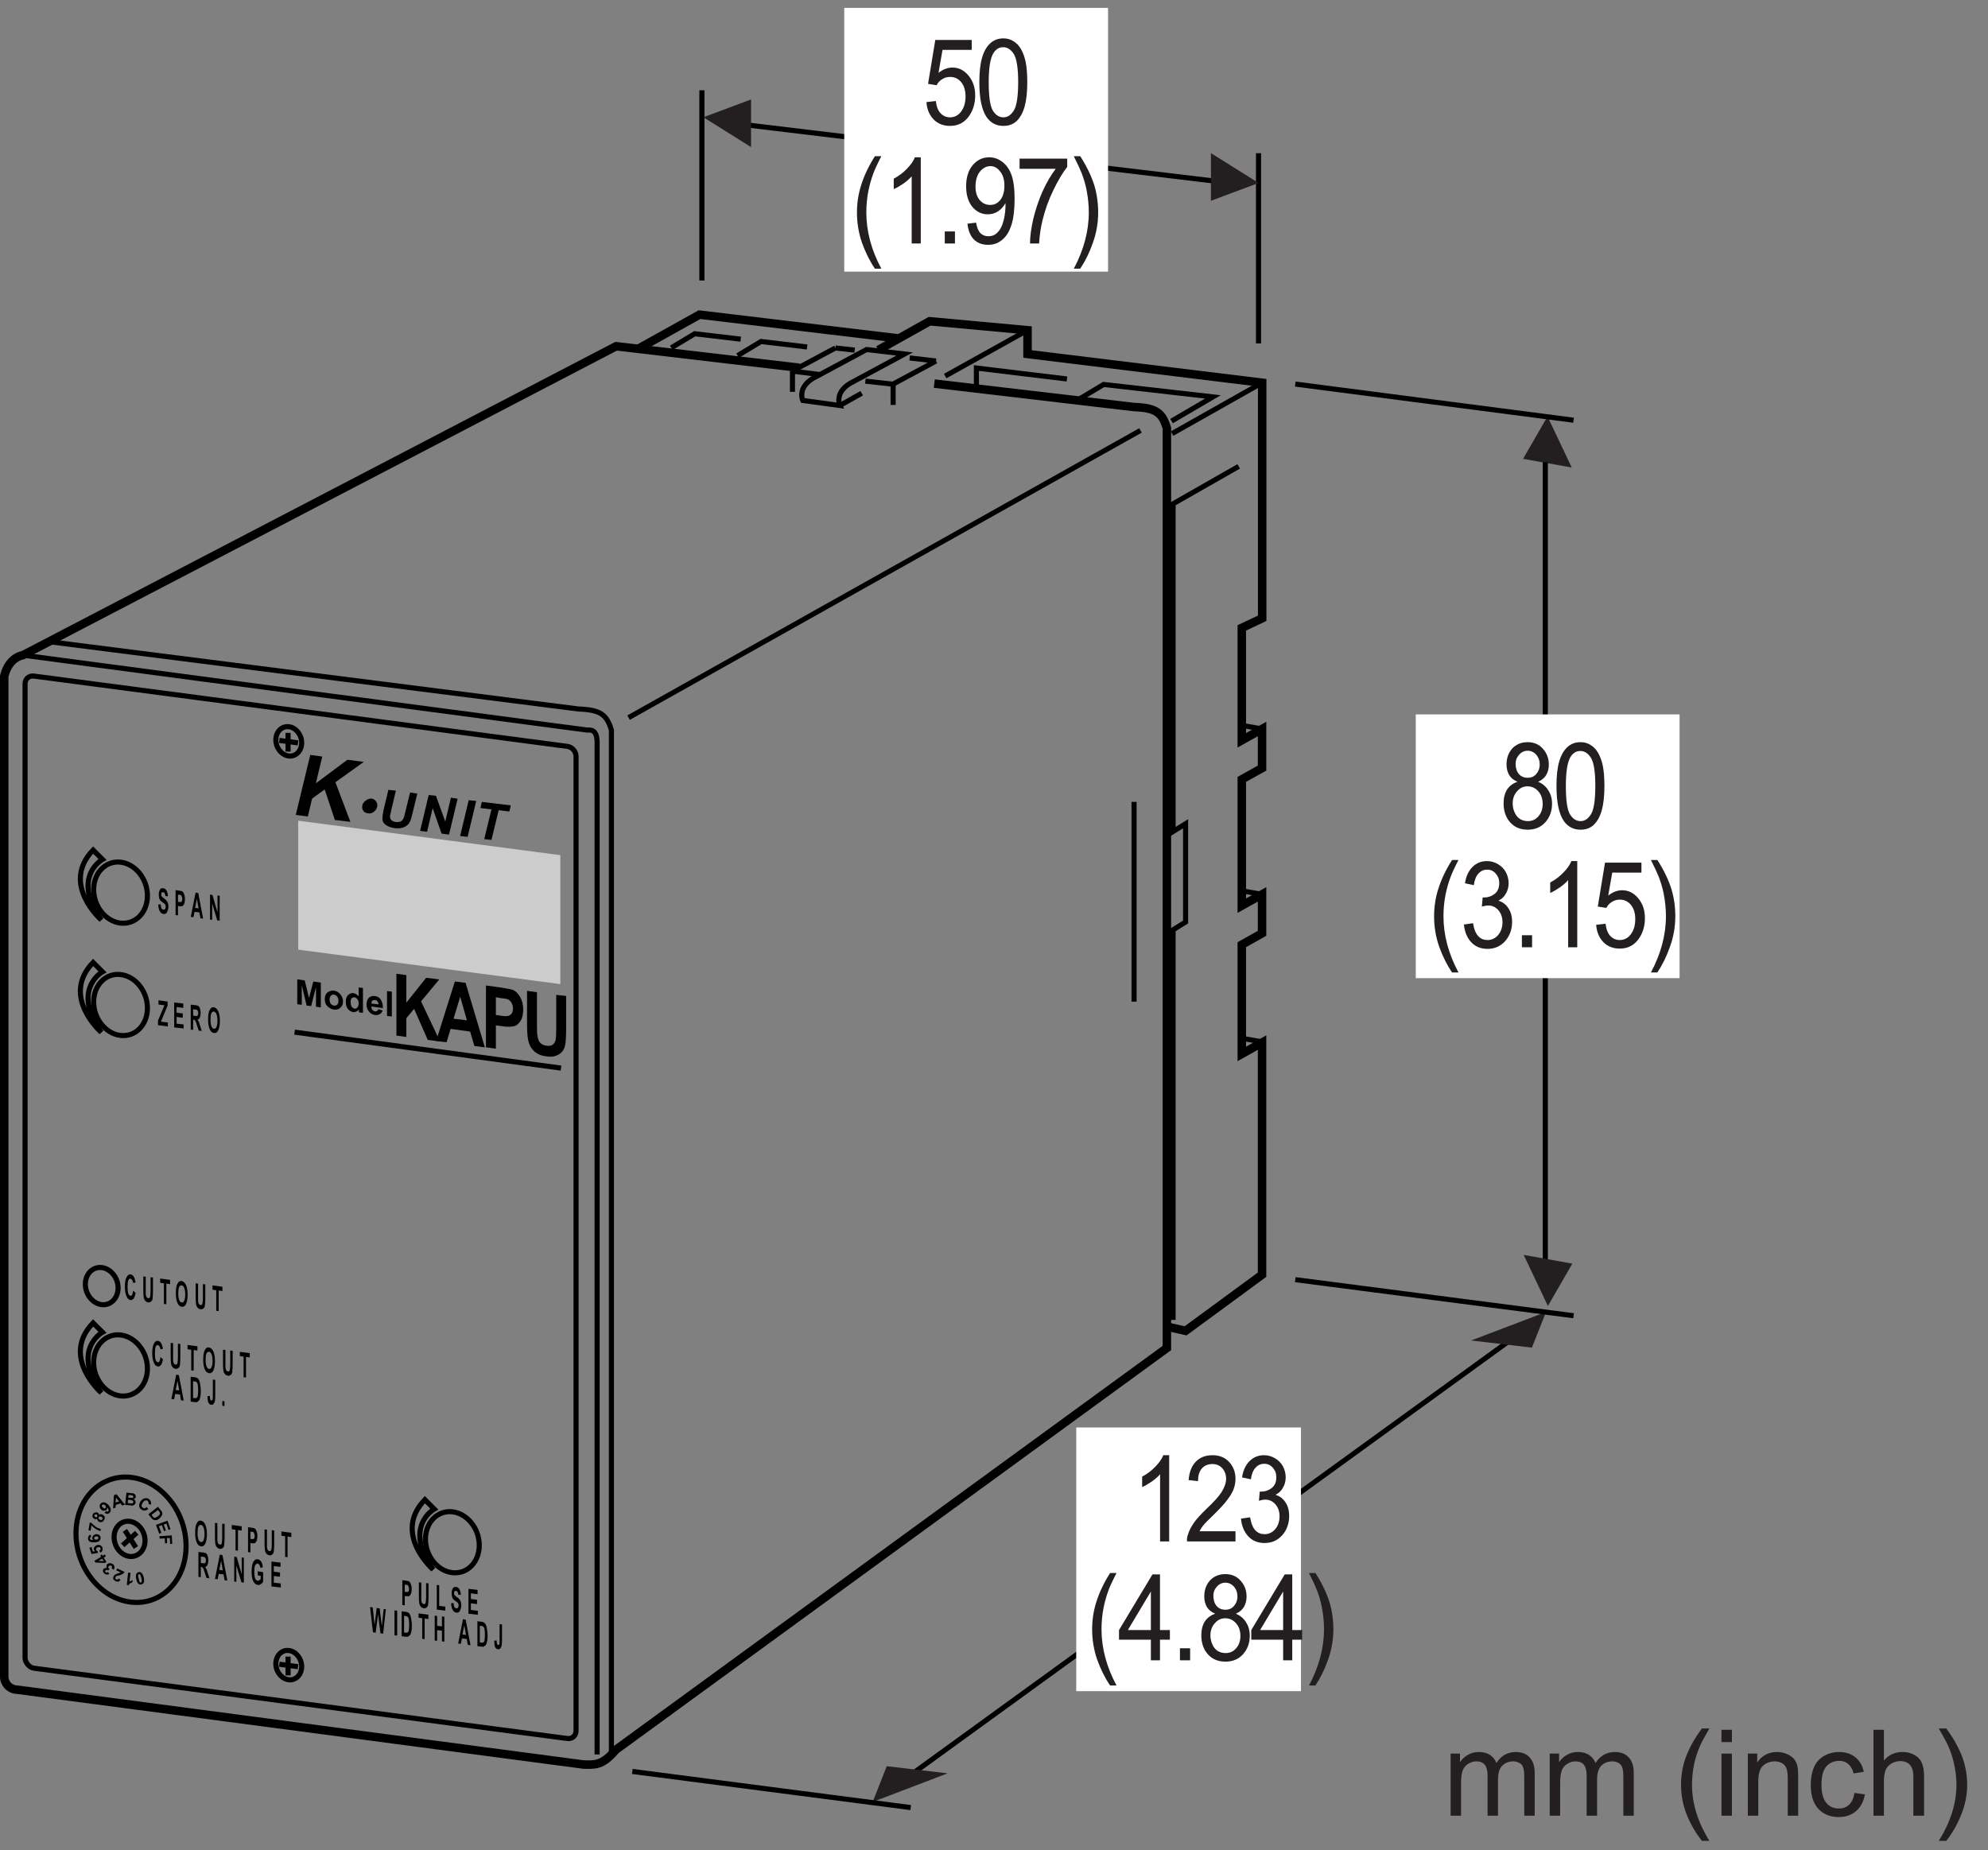 <?xml version="1.0" encoding="UTF-8"?>
<svg xmlns="http://www.w3.org/2000/svg" xmlns:xlink="http://www.w3.org/1999/xlink" width="116.01pt" height="108pt" viewBox="0 0 116.01 108" version="1.2">
<rect x="0" y="0" width="116.01" height="108" fill="#808080" stroke="none"/>
<defs>
<g>
<symbol overflow="visible" id="glyph0-0">
<path style="stroke:none;" d="M 0.75 0 L 0.75 -4.375 L 3.75 -4.375 L 3.75 0 Z M 0.844 -0.109 L 3.656 -0.109 L 3.656 -4.266 L 0.844 -4.266 Z M 0.844 -0.109 "/>
</symbol>
<symbol overflow="visible" id="glyph0-1">
<path style="stroke:none;" d="M 0.25 -1.312 L 0.797 -1.375 C 0.836 -1.051 0.93 -0.809 1.078 -0.656 C 1.23 -0.5 1.414 -0.422 1.625 -0.422 C 1.883 -0.422 2.098 -0.531 2.266 -0.75 C 2.441 -0.977 2.531 -1.273 2.531 -1.641 C 2.531 -1.992 2.445 -2.27 2.281 -2.469 C 2.113 -2.676 1.895 -2.781 1.625 -2.781 C 1.445 -2.781 1.289 -2.73 1.156 -2.641 C 1.02 -2.555 0.914 -2.441 0.844 -2.297 L 0.344 -2.375 L 0.766 -4.938 L 2.891 -4.938 L 2.891 -4.359 L 1.188 -4.359 L 0.953 -3.016 C 1.211 -3.223 1.484 -3.328 1.766 -3.328 C 2.137 -3.328 2.453 -3.168 2.703 -2.859 C 2.961 -2.555 3.094 -2.168 3.094 -1.703 C 3.094 -1.242 2.977 -0.848 2.75 -0.516 C 2.477 -0.117 2.102 0.078 1.625 0.078 C 1.238 0.078 0.918 -0.047 0.672 -0.297 C 0.422 -0.555 0.277 -0.895 0.25 -1.312 Z M 0.25 -1.312 "/>
</symbol>
<symbol overflow="visible" id="glyph0-2">
<path style="stroke:none;" d="M 0.25 -2.469 C 0.25 -3.059 0.301 -3.535 0.406 -3.891 C 0.508 -4.254 0.664 -4.535 0.875 -4.734 C 1.082 -4.93 1.344 -5.031 1.656 -5.031 C 1.883 -5.031 2.082 -4.973 2.25 -4.859 C 2.426 -4.754 2.57 -4.598 2.688 -4.391 C 2.801 -4.191 2.891 -3.945 2.953 -3.656 C 3.012 -3.363 3.047 -2.965 3.047 -2.469 C 3.047 -1.883 2.992 -1.41 2.891 -1.047 C 2.785 -0.68 2.629 -0.398 2.422 -0.203 C 2.223 -0.016 1.965 0.078 1.656 0.078 C 1.238 0.078 0.91 -0.094 0.672 -0.438 C 0.391 -0.852 0.25 -1.531 0.25 -2.469 Z M 0.797 -2.469 C 0.797 -1.645 0.875 -1.098 1.031 -0.828 C 1.195 -0.555 1.406 -0.422 1.656 -0.422 C 1.895 -0.422 2.098 -0.555 2.266 -0.828 C 2.43 -1.098 2.516 -1.645 2.516 -2.469 C 2.516 -3.289 2.43 -3.836 2.266 -4.109 C 2.098 -4.379 1.887 -4.516 1.641 -4.516 C 1.398 -4.516 1.207 -4.395 1.062 -4.156 C 0.883 -3.852 0.797 -3.289 0.797 -2.469 Z M 0.797 -2.469 "/>
</symbol>
<symbol overflow="visible" id="glyph0-3">
<g>
</g>
</symbol>
<symbol overflow="visible" id="glyph0-4">
<path style="stroke:none;" d="M 1.406 1.469 C 1.113 1.039 0.863 0.539 0.656 -0.031 C 0.457 -0.602 0.359 -1.195 0.359 -1.812 C 0.359 -2.352 0.438 -2.875 0.594 -3.375 C 0.77 -3.945 1.039 -4.52 1.406 -5.094 L 1.781 -5.094 C 1.539 -4.625 1.383 -4.285 1.312 -4.078 C 1.195 -3.766 1.102 -3.434 1.031 -3.094 C 0.945 -2.664 0.906 -2.238 0.906 -1.812 C 0.906 -0.719 1.195 0.375 1.781 1.469 Z M 1.406 1.469 "/>
</symbol>
<symbol overflow="visible" id="glyph0-5">
<path style="stroke:none;" d="M 2.234 0 L 1.703 0 L 1.703 -3.922 C 1.578 -3.773 1.41 -3.629 1.203 -3.484 C 1.004 -3.348 0.82 -3.242 0.656 -3.172 L 0.656 -3.781 C 0.945 -3.934 1.203 -4.129 1.422 -4.359 C 1.648 -4.586 1.805 -4.812 1.891 -5.031 L 2.234 -5.031 Z M 2.234 0 "/>
</symbol>
<symbol overflow="visible" id="glyph0-6">
<path style="stroke:none;" d="M 0.547 0 L 0.547 -0.703 L 1.141 -0.703 L 1.141 0 Z M 0.547 0 "/>
</symbol>
<symbol overflow="visible" id="glyph0-7">
<path style="stroke:none;" d="M 0.328 -1.156 L 0.828 -1.219 C 0.879 -0.938 0.961 -0.73 1.078 -0.609 C 1.199 -0.484 1.359 -0.422 1.547 -0.422 C 1.711 -0.422 1.852 -0.461 1.969 -0.547 C 2.09 -0.637 2.191 -0.754 2.266 -0.891 C 2.348 -1.035 2.414 -1.234 2.469 -1.484 C 2.52 -1.73 2.547 -1.984 2.547 -2.234 C 2.547 -2.262 2.547 -2.305 2.547 -2.359 C 2.441 -2.16 2.293 -1.996 2.109 -1.875 C 1.93 -1.758 1.73 -1.703 1.516 -1.703 C 1.16 -1.703 0.855 -1.848 0.609 -2.141 C 0.367 -2.441 0.25 -2.844 0.25 -3.344 C 0.25 -3.852 0.375 -4.258 0.625 -4.562 C 0.883 -4.871 1.207 -5.031 1.594 -5.031 C 1.871 -5.031 2.129 -4.941 2.359 -4.766 C 2.598 -4.586 2.773 -4.336 2.891 -4.016 C 3.012 -3.691 3.078 -3.223 3.078 -2.609 C 3.078 -1.961 3.012 -1.449 2.891 -1.078 C 2.773 -0.703 2.598 -0.414 2.359 -0.219 C 2.129 -0.02 1.852 0.078 1.531 0.078 C 1.195 0.078 0.918 -0.023 0.703 -0.234 C 0.492 -0.449 0.367 -0.758 0.328 -1.156 Z M 2.484 -3.375 C 2.484 -3.727 2.398 -4.004 2.234 -4.203 C 2.078 -4.41 1.887 -4.516 1.672 -4.516 C 1.43 -4.516 1.223 -4.402 1.047 -4.188 C 0.879 -3.969 0.797 -3.676 0.797 -3.312 C 0.797 -3 0.875 -2.742 1.031 -2.547 C 1.195 -2.348 1.406 -2.25 1.656 -2.25 C 1.895 -2.25 2.094 -2.348 2.25 -2.547 C 2.402 -2.742 2.484 -3.02 2.484 -3.375 Z M 2.484 -3.375 "/>
</symbol>
<symbol overflow="visible" id="glyph0-8">
<path style="stroke:none;" d="M 0.281 -4.359 L 0.281 -4.953 L 3.062 -4.953 L 3.062 -4.469 C 2.789 -4.125 2.52 -3.668 2.25 -3.109 C 1.977 -2.547 1.77 -1.965 1.625 -1.375 C 1.52 -0.957 1.449 -0.496 1.422 0 L 0.891 0 C 0.891 -0.395 0.953 -0.867 1.078 -1.422 C 1.211 -1.98 1.395 -2.523 1.625 -3.047 C 1.863 -3.566 2.117 -4.004 2.391 -4.359 Z M 0.281 -4.359 "/>
</symbol>
<symbol overflow="visible" id="glyph0-9">
<path style="stroke:none;" d="M 0.734 1.469 L 0.359 1.469 C 0.941 0.375 1.234 -0.719 1.234 -1.812 C 1.234 -2.238 1.191 -2.664 1.109 -3.094 C 1.047 -3.426 0.949 -3.754 0.828 -4.078 C 0.754 -4.273 0.598 -4.613 0.359 -5.094 L 0.734 -5.094 C 1.105 -4.52 1.383 -3.945 1.562 -3.375 C 1.707 -2.875 1.781 -2.352 1.781 -1.812 C 1.781 -1.195 1.676 -0.602 1.469 -0.031 C 1.27 0.539 1.023 1.039 0.734 1.469 Z M 0.734 1.469 "/>
</symbol>
<symbol overflow="visible" id="glyph0-10">
<path style="stroke:none;" d="M 3.016 -0.594 L 3.016 0 L 0.188 0 C 0.176 -0.145 0.195 -0.285 0.25 -0.422 C 0.32 -0.648 0.438 -0.875 0.594 -1.094 C 0.746 -1.309 0.977 -1.566 1.281 -1.859 C 1.746 -2.293 2.062 -2.645 2.219 -2.906 C 2.383 -3.176 2.469 -3.426 2.469 -3.656 C 2.469 -3.895 2.395 -4.098 2.25 -4.266 C 2.102 -4.43 1.91 -4.516 1.672 -4.516 C 1.41 -4.516 1.199 -4.426 1.047 -4.25 C 0.898 -4.07 0.828 -3.824 0.828 -3.516 L 0.281 -3.578 C 0.32 -4.055 0.461 -4.414 0.703 -4.656 C 0.941 -4.902 1.266 -5.031 1.672 -5.031 C 2.086 -5.031 2.414 -4.895 2.656 -4.625 C 2.895 -4.363 3.016 -4.035 3.016 -3.641 C 3.016 -3.441 2.977 -3.242 2.906 -3.047 C 2.832 -2.859 2.711 -2.652 2.547 -2.438 C 2.391 -2.219 2.121 -1.926 1.75 -1.562 C 1.426 -1.25 1.215 -1.035 1.125 -0.922 C 1.039 -0.816 0.973 -0.707 0.922 -0.594 Z M 3.016 -0.594 "/>
</symbol>
<symbol overflow="visible" id="glyph0-11">
<path style="stroke:none;" d="M 0.25 -1.328 L 0.781 -1.406 C 0.84 -1.051 0.945 -0.793 1.094 -0.641 C 1.238 -0.492 1.414 -0.422 1.625 -0.422 C 1.871 -0.422 2.082 -0.52 2.25 -0.719 C 2.414 -0.914 2.5 -1.164 2.5 -1.469 C 2.5 -1.746 2.418 -1.977 2.266 -2.156 C 2.109 -2.34 1.91 -2.438 1.672 -2.438 C 1.566 -2.438 1.441 -2.414 1.297 -2.375 L 1.344 -2.906 C 1.383 -2.906 1.414 -2.906 1.438 -2.906 C 1.652 -2.906 1.852 -2.973 2.031 -3.109 C 2.215 -3.242 2.312 -3.457 2.312 -3.75 C 2.312 -3.965 2.242 -4.148 2.109 -4.297 C 1.984 -4.449 1.816 -4.531 1.609 -4.531 C 1.398 -4.531 1.227 -4.449 1.094 -4.297 C 0.957 -4.148 0.867 -3.926 0.828 -3.625 L 0.312 -3.734 C 0.371 -4.137 0.52 -4.457 0.75 -4.688 C 0.977 -4.914 1.258 -5.031 1.594 -5.031 C 1.832 -5.031 2.051 -4.965 2.25 -4.844 C 2.445 -4.727 2.598 -4.57 2.703 -4.375 C 2.805 -4.176 2.859 -3.961 2.859 -3.734 C 2.859 -3.516 2.805 -3.316 2.703 -3.141 C 2.609 -2.961 2.461 -2.82 2.266 -2.719 C 2.512 -2.645 2.707 -2.496 2.844 -2.281 C 2.988 -2.07 3.062 -1.805 3.062 -1.484 C 3.062 -1.047 2.926 -0.668 2.656 -0.359 C 2.383 -0.055 2.039 0.094 1.625 0.094 C 1.238 0.094 0.918 -0.035 0.672 -0.297 C 0.43 -0.566 0.289 -0.91 0.25 -1.328 Z M 0.25 -1.328 "/>
</symbol>
<symbol overflow="visible" id="glyph0-12">
<path style="stroke:none;" d="M 1.938 0 L 1.938 -1.203 L 0.078 -1.203 L 0.078 -1.766 L 2.031 -5.016 L 2.469 -5.016 L 2.469 -1.766 L 3.047 -1.766 L 3.047 -1.203 L 2.469 -1.203 L 2.469 0 Z M 1.938 -1.766 L 1.938 -4.016 L 0.594 -1.766 Z M 1.938 -1.766 "/>
</symbol>
<symbol overflow="visible" id="glyph0-13">
<path style="stroke:none;" d="M 1.062 -2.719 C 0.844 -2.809 0.68 -2.941 0.578 -3.109 C 0.473 -3.285 0.422 -3.492 0.422 -3.734 C 0.422 -4.098 0.531 -4.406 0.75 -4.656 C 0.977 -4.902 1.281 -5.031 1.656 -5.031 C 2.027 -5.031 2.328 -4.898 2.547 -4.641 C 2.773 -4.391 2.891 -4.082 2.891 -3.719 C 2.891 -3.488 2.836 -3.285 2.734 -3.109 C 2.629 -2.941 2.473 -2.809 2.266 -2.719 C 2.523 -2.613 2.723 -2.445 2.859 -2.219 C 3.004 -2 3.078 -1.738 3.078 -1.438 C 3.078 -1.008 2.945 -0.648 2.688 -0.359 C 2.426 -0.066 2.082 0.078 1.656 0.078 C 1.227 0.078 0.883 -0.066 0.625 -0.359 C 0.375 -0.648 0.25 -1.016 0.25 -1.453 C 0.25 -1.773 0.316 -2.047 0.453 -2.266 C 0.598 -2.48 0.801 -2.633 1.062 -2.719 Z M 0.953 -3.766 C 0.953 -3.523 1.016 -3.324 1.141 -3.172 C 1.273 -3.023 1.445 -2.953 1.656 -2.953 C 1.863 -2.953 2.031 -3.023 2.156 -3.172 C 2.289 -3.324 2.359 -3.508 2.359 -3.719 C 2.359 -3.945 2.289 -4.141 2.156 -4.297 C 2.02 -4.449 1.852 -4.531 1.656 -4.531 C 1.457 -4.531 1.289 -4.449 1.156 -4.297 C 1.02 -4.148 0.953 -3.973 0.953 -3.766 Z M 0.781 -1.453 C 0.781 -1.273 0.816 -1.102 0.891 -0.938 C 0.961 -0.77 1.066 -0.637 1.203 -0.547 C 1.348 -0.461 1.504 -0.422 1.672 -0.422 C 1.918 -0.422 2.125 -0.516 2.281 -0.703 C 2.445 -0.887 2.531 -1.129 2.531 -1.422 C 2.531 -1.723 2.445 -1.969 2.281 -2.156 C 2.113 -2.352 1.898 -2.453 1.641 -2.453 C 1.398 -2.453 1.195 -2.352 1.031 -2.156 C 0.863 -1.969 0.781 -1.73 0.781 -1.453 Z M 0.781 -1.453 "/>
</symbol>
<symbol overflow="visible" id="glyph1-0">
<path style="stroke:none;" d="M 0.875 0 L 0.875 -4.375 L 4.375 -4.375 L 4.375 0 Z M 0.984 -0.109 L 4.266 -0.109 L 4.266 -4.266 L 0.984 -4.266 Z M 0.984 -0.109 "/>
</symbol>
<symbol overflow="visible" id="glyph1-1">
<path style="stroke:none;" d="M 0.469 0 L 0.469 -3.625 L 1.016 -3.625 L 1.016 -3.125 C 1.129 -3.301 1.281 -3.441 1.469 -3.547 C 1.652 -3.66 1.867 -3.719 2.109 -3.719 C 2.379 -3.719 2.598 -3.66 2.766 -3.547 C 2.941 -3.43 3.066 -3.273 3.141 -3.078 C 3.418 -3.504 3.797 -3.719 4.266 -3.719 C 4.617 -3.719 4.891 -3.613 5.078 -3.406 C 5.273 -3.207 5.375 -2.898 5.375 -2.484 L 5.375 0 L 4.766 0 L 4.766 -2.281 C 4.766 -2.527 4.742 -2.707 4.703 -2.812 C 4.672 -2.926 4.598 -3.016 4.484 -3.078 C 4.379 -3.137 4.258 -3.172 4.125 -3.172 C 3.863 -3.172 3.648 -3.086 3.484 -2.922 C 3.316 -2.754 3.234 -2.48 3.234 -2.109 L 3.234 0 L 2.625 0 L 2.625 -2.359 C 2.625 -2.629 2.57 -2.832 2.469 -2.969 C 2.363 -3.102 2.195 -3.172 1.969 -3.172 C 1.801 -3.172 1.645 -3.121 1.5 -3.031 C 1.352 -2.945 1.242 -2.816 1.172 -2.641 C 1.109 -2.461 1.078 -2.211 1.078 -1.891 L 1.078 0 Z M 0.469 0 "/>
</symbol>
<symbol overflow="visible" id="glyph1-2">
<path style="stroke:none;" d=""/>
</symbol>
<symbol overflow="visible" id="glyph1-3">
<path style="stroke:none;" d="M 1.641 1.469 C 1.297 1.039 1.004 0.539 0.766 -0.031 C 0.535 -0.602 0.422 -1.195 0.422 -1.812 C 0.422 -2.352 0.508 -2.875 0.688 -3.375 C 0.895 -3.945 1.211 -4.52 1.641 -5.094 L 2.078 -5.094 C 1.805 -4.625 1.621 -4.285 1.531 -4.078 C 1.395 -3.766 1.285 -3.434 1.203 -3.094 C 1.109 -2.664 1.062 -2.238 1.062 -1.812 C 1.062 -0.719 1.398 0.375 2.078 1.469 Z M 1.641 1.469 "/>
</symbol>
<symbol overflow="visible" id="glyph1-4">
<path style="stroke:none;" d="M 0.469 -4.297 L 0.469 -5.016 L 1.078 -5.016 L 1.078 -4.297 Z M 0.469 0 L 0.469 -3.625 L 1.078 -3.625 L 1.078 0 Z M 0.469 0 "/>
</symbol>
<symbol overflow="visible" id="glyph1-5">
<path style="stroke:none;" d="M 0.469 0 L 0.469 -3.625 L 1.016 -3.625 L 1.016 -3.109 C 1.285 -3.512 1.672 -3.719 2.172 -3.719 C 2.387 -3.719 2.586 -3.676 2.766 -3.594 C 2.949 -3.508 3.094 -3.402 3.188 -3.281 C 3.277 -3.156 3.344 -3.004 3.375 -2.828 C 3.395 -2.711 3.406 -2.512 3.406 -2.234 L 3.406 0 L 2.797 0 L 2.797 -2.203 C 2.797 -2.449 2.77 -2.641 2.719 -2.766 C 2.676 -2.887 2.59 -2.988 2.469 -3.062 C 2.344 -3.133 2.199 -3.172 2.047 -3.172 C 1.773 -3.172 1.543 -3.086 1.359 -2.922 C 1.172 -2.766 1.078 -2.449 1.078 -1.984 L 1.078 0 Z M 0.469 0 "/>
</symbol>
<symbol overflow="visible" id="glyph1-6">
<path style="stroke:none;" d="M 2.828 -1.328 L 3.438 -1.25 C 3.375 -0.832 3.199 -0.504 2.922 -0.266 C 2.648 -0.035 2.316 0.078 1.922 0.078 C 1.422 0.078 1.02 -0.082 0.719 -0.406 C 0.426 -0.727 0.281 -1.191 0.281 -1.797 C 0.281 -2.191 0.344 -2.535 0.469 -2.828 C 0.59 -3.117 0.785 -3.336 1.047 -3.484 C 1.316 -3.637 1.609 -3.719 1.922 -3.719 C 2.316 -3.719 2.641 -3.613 2.891 -3.406 C 3.137 -3.207 3.301 -2.926 3.375 -2.562 L 2.781 -2.469 C 2.719 -2.715 2.613 -2.898 2.469 -3.016 C 2.332 -3.137 2.16 -3.203 1.953 -3.203 C 1.641 -3.203 1.383 -3.09 1.188 -2.875 C 1 -2.656 0.906 -2.301 0.906 -1.812 C 0.906 -1.332 1 -0.977 1.188 -0.75 C 1.371 -0.531 1.617 -0.422 1.922 -0.422 C 2.16 -0.422 2.359 -0.492 2.516 -0.641 C 2.68 -0.793 2.785 -1.023 2.828 -1.328 Z M 2.828 -1.328 "/>
</symbol>
<symbol overflow="visible" id="glyph1-7">
<path style="stroke:none;" d="M 0.469 0 L 0.469 -5.016 L 1.078 -5.016 L 1.078 -3.219 C 1.355 -3.551 1.719 -3.719 2.156 -3.719 C 2.426 -3.719 2.66 -3.66 2.859 -3.547 C 3.055 -3.441 3.195 -3.293 3.281 -3.109 C 3.371 -2.922 3.422 -2.648 3.422 -2.297 L 3.422 0 L 2.797 0 L 2.797 -2.297 C 2.797 -2.605 2.727 -2.832 2.594 -2.969 C 2.469 -3.113 2.277 -3.188 2.031 -3.188 C 1.852 -3.188 1.68 -3.137 1.516 -3.047 C 1.359 -2.953 1.242 -2.82 1.172 -2.656 C 1.109 -2.488 1.078 -2.262 1.078 -1.984 L 1.078 0 Z M 0.469 0 "/>
</symbol>
<symbol overflow="visible" id="glyph1-8">
<path style="stroke:none;" d="M 0.859 1.469 L 0.422 1.469 C 1.105 0.375 1.453 -0.719 1.453 -1.812 C 1.453 -2.238 1.398 -2.664 1.297 -3.094 C 1.223 -3.426 1.113 -3.754 0.969 -4.078 C 0.883 -4.273 0.699 -4.613 0.422 -5.094 L 0.859 -5.094 C 1.285 -4.52 1.602 -3.945 1.812 -3.375 C 1.988 -2.875 2.078 -2.352 2.078 -1.812 C 2.078 -1.195 1.957 -0.602 1.719 -0.031 C 1.488 0.539 1.199 1.039 0.859 1.469 Z M 0.859 1.469 "/>
</symbol>
<symbol overflow="visible" id="glyph2-0">
<path style="stroke:none;" d="M -0.125 0.031 L 0.016 0.641 L -0.469 0.75 L -0.609 0.141 Z M -0.141 0.047 L -0.594 0.141 L -0.469 0.719 L -0.016 0.625 Z M -0.141 0.047 "/>
</symbol>
<symbol overflow="visible" id="glyph2-1">
<path style="stroke:none;" d="M -0.125 0.766 C -0.176 0.773 -0.227 0.758 -0.281 0.719 C -0.332 0.676 -0.375 0.586 -0.406 0.453 C -0.434 0.328 -0.434 0.227 -0.406 0.156 C -0.375 0.094 -0.332 0.055 -0.281 0.047 C -0.207 0.023 -0.145 0.039 -0.094 0.094 C -0.039 0.145 0 0.234 0.031 0.359 C 0.059 0.492 0.059 0.594 0.031 0.656 C 0 0.707 -0.051 0.742 -0.125 0.766 Z M -0.156 0.656 C -0.133 0.645 -0.113 0.633 -0.094 0.625 C -0.082 0.613 -0.082 0.59 -0.094 0.562 C -0.082 0.531 -0.086 0.473 -0.109 0.391 C -0.129 0.316 -0.145 0.262 -0.156 0.234 C -0.176 0.203 -0.191 0.18 -0.203 0.172 C -0.211 0.16 -0.227 0.16 -0.25 0.172 C -0.258 0.172 -0.27 0.176 -0.281 0.188 C -0.289 0.207 -0.297 0.227 -0.297 0.25 C -0.297 0.289 -0.285 0.348 -0.266 0.422 C -0.242 0.504 -0.227 0.562 -0.219 0.594 C -0.207 0.621 -0.195 0.641 -0.188 0.641 C -0.176 0.648 -0.164 0.656 -0.156 0.656 Z M -0.156 0.656 "/>
</symbol>
<symbol overflow="visible" id="glyph3-0">
<path style="stroke:none;" d="M -0.125 -0.016 L -0.203 0.609 L -0.703 0.547 L -0.625 -0.078 Z M -0.141 0 L -0.609 -0.047 L -0.672 0.547 L -0.203 0.594 Z M -0.141 0 "/>
</symbol>
<symbol overflow="visible" id="glyph3-1">
<path style="stroke:none;" d="M -0.391 -0.047 L -0.25 -0.031 L -0.312 0.484 C -0.258 0.453 -0.195 0.418 -0.125 0.391 L -0.141 0.516 C -0.18 0.535 -0.223 0.555 -0.266 0.578 C -0.316 0.605 -0.348 0.645 -0.359 0.688 L -0.469 0.672 Z M -0.391 -0.047 "/>
</symbol>
<symbol overflow="visible" id="glyph4-0">
<path style="stroke:none;" d="M -0.109 -0.062 L -0.391 0.5 L -0.844 0.281 L -0.562 -0.281 Z M -0.125 -0.047 L -0.547 -0.25 L -0.812 0.281 L -0.391 0.484 Z M -0.125 -0.047 "/>
</symbol>
<symbol overflow="visible" id="glyph4-1">
<path style="stroke:none;" d="M -0.516 -0.109 L -0.453 -0.219 L -0.031 -0.016 C -0.051 0.023 -0.082 0.062 -0.125 0.094 C -0.164 0.121 -0.238 0.156 -0.344 0.188 C -0.414 0.195 -0.469 0.207 -0.5 0.219 C -0.527 0.238 -0.551 0.266 -0.562 0.297 C -0.582 0.316 -0.582 0.336 -0.562 0.359 C -0.551 0.387 -0.535 0.41 -0.516 0.422 C -0.484 0.43 -0.457 0.43 -0.438 0.422 C -0.414 0.41 -0.395 0.395 -0.375 0.375 L -0.266 0.438 C -0.305 0.508 -0.352 0.547 -0.406 0.547 C -0.457 0.555 -0.508 0.543 -0.562 0.516 C -0.621 0.484 -0.664 0.441 -0.688 0.391 C -0.707 0.348 -0.699 0.301 -0.672 0.25 C -0.66 0.219 -0.645 0.191 -0.625 0.172 C -0.602 0.148 -0.574 0.133 -0.547 0.125 C -0.504 0.102 -0.457 0.082 -0.406 0.062 C -0.352 0.051 -0.316 0.039 -0.297 0.031 C -0.285 0.02 -0.273 0.008 -0.266 0 Z M -0.516 -0.109 "/>
</symbol>
<symbol overflow="visible" id="glyph5-0">
<path style="stroke:none;" d="M -0.094 -0.078 L -0.516 0.375 L -0.875 0.031 L -0.453 -0.422 Z M -0.125 -0.078 L -0.453 -0.406 L -0.859 0.016 L -0.531 0.344 Z M -0.125 -0.078 "/>
</symbol>
<symbol overflow="visible" id="glyph5-1">
<path style="stroke:none;" d="M -0.141 0.125 L -0.266 0.016 C -0.242 -0.004 -0.234 -0.023 -0.234 -0.047 C -0.242 -0.066 -0.254 -0.086 -0.266 -0.109 C -0.293 -0.129 -0.328 -0.133 -0.359 -0.125 C -0.387 -0.125 -0.414 -0.113 -0.438 -0.094 C -0.457 -0.07 -0.461 -0.043 -0.453 -0.016 C -0.453 0.004 -0.441 0.023 -0.422 0.047 C -0.41 0.055 -0.395 0.066 -0.375 0.078 L -0.469 0.156 C -0.488 0.133 -0.508 0.125 -0.531 0.125 C -0.559 0.125 -0.586 0.133 -0.609 0.156 C -0.629 0.164 -0.641 0.18 -0.641 0.203 C -0.641 0.223 -0.629 0.238 -0.609 0.25 C -0.598 0.27 -0.582 0.281 -0.562 0.281 C -0.539 0.281 -0.512 0.27 -0.484 0.25 L -0.391 0.359 C -0.43 0.379 -0.461 0.391 -0.484 0.391 C -0.512 0.398 -0.547 0.398 -0.578 0.391 C -0.605 0.391 -0.641 0.371 -0.672 0.344 C -0.73 0.301 -0.766 0.246 -0.766 0.188 C -0.773 0.133 -0.758 0.09 -0.719 0.062 C -0.676 0.008 -0.617 0 -0.547 0.031 C -0.555 0 -0.562 -0.035 -0.562 -0.078 C -0.562 -0.129 -0.551 -0.172 -0.531 -0.203 C -0.477 -0.242 -0.418 -0.266 -0.359 -0.266 C -0.297 -0.266 -0.23 -0.242 -0.172 -0.203 C -0.129 -0.16 -0.102 -0.105 -0.094 -0.047 C -0.094 0.004 -0.109 0.062 -0.141 0.125 Z M -0.141 0.125 "/>
</symbol>
<symbol overflow="visible" id="glyph6-0">
<path style="stroke:none;" d="M -0.062 -0.109 L -0.594 0.219 L -0.859 -0.203 L -0.328 -0.531 Z M -0.094 -0.109 L -0.344 -0.5 L -0.844 -0.188 L -0.594 0.203 Z M -0.094 -0.109 "/>
</symbol>
<symbol overflow="visible" id="glyph6-1">
<path style="stroke:none;" d="M -0.172 -0.266 L -0.297 -0.188 L -0.141 0.062 L -0.234 0.125 L -0.781 0.094 L -0.844 0 L -0.453 -0.234 L -0.5 -0.312 L -0.406 -0.375 L -0.359 -0.297 L -0.234 -0.375 Z M -0.391 -0.125 L -0.609 0 L -0.297 0.016 Z M -0.391 -0.125 "/>
</symbol>
<symbol overflow="visible" id="glyph7-0">
<path style="stroke:none;" d="M -0.031 -0.125 L -0.625 0.062 L -0.781 -0.406 L -0.188 -0.594 Z M -0.062 -0.141 L -0.203 -0.578 L -0.766 -0.391 L -0.625 0.047 Z M -0.062 -0.141 "/>
</symbol>
<symbol overflow="visible" id="glyph7-1">
<path style="stroke:none;" d="M -0.188 0.016 L -0.25 -0.109 C -0.227 -0.117 -0.207 -0.133 -0.188 -0.156 C -0.176 -0.184 -0.172 -0.211 -0.172 -0.234 C -0.18 -0.262 -0.203 -0.285 -0.234 -0.297 C -0.262 -0.316 -0.301 -0.316 -0.344 -0.297 C -0.383 -0.285 -0.41 -0.262 -0.422 -0.234 C -0.441 -0.211 -0.445 -0.184 -0.438 -0.156 C -0.426 -0.113 -0.395 -0.082 -0.344 -0.062 L -0.328 0.031 L -0.703 0.094 L -0.828 -0.266 L -0.703 -0.312 L -0.625 -0.047 L -0.5 -0.062 C -0.527 -0.09 -0.551 -0.125 -0.562 -0.156 C -0.582 -0.215 -0.57 -0.27 -0.531 -0.312 C -0.5 -0.363 -0.445 -0.398 -0.375 -0.422 C -0.332 -0.441 -0.277 -0.441 -0.219 -0.422 C -0.145 -0.398 -0.09 -0.348 -0.062 -0.266 C -0.051 -0.203 -0.055 -0.145 -0.078 -0.094 C -0.098 -0.051 -0.133 -0.012 -0.188 0.016 Z M -0.188 0.016 "/>
</symbol>
<symbol overflow="visible" id="glyph8-0">
<path style="stroke:none;" d="M 0 -0.125 L -0.625 -0.094 L -0.656 -0.594 L -0.031 -0.625 Z M -0.031 -0.141 L -0.047 -0.609 L -0.641 -0.578 L -0.625 -0.109 Z M -0.031 -0.141 "/>
</symbol>
<symbol overflow="visible" id="glyph8-1">
<path style="stroke:none;" d="M -0.578 -0.469 L -0.547 -0.344 C -0.566 -0.344 -0.582 -0.332 -0.594 -0.312 C -0.613 -0.301 -0.625 -0.285 -0.625 -0.266 C -0.625 -0.234 -0.605 -0.207 -0.578 -0.188 C -0.555 -0.164 -0.504 -0.16 -0.422 -0.172 C -0.461 -0.191 -0.484 -0.227 -0.484 -0.281 C -0.484 -0.332 -0.461 -0.379 -0.422 -0.422 C -0.379 -0.473 -0.324 -0.5 -0.266 -0.5 C -0.191 -0.508 -0.129 -0.492 -0.078 -0.453 C -0.023 -0.41 0 -0.355 0 -0.297 C 0 -0.223 -0.023 -0.16 -0.078 -0.109 C -0.129 -0.055 -0.219 -0.031 -0.344 -0.031 C -0.477 -0.02 -0.578 -0.035 -0.641 -0.078 C -0.699 -0.117 -0.734 -0.176 -0.734 -0.25 C -0.734 -0.309 -0.715 -0.363 -0.688 -0.406 C -0.664 -0.445 -0.629 -0.469 -0.578 -0.469 Z M -0.25 -0.188 C -0.207 -0.188 -0.176 -0.195 -0.156 -0.219 C -0.133 -0.246 -0.125 -0.273 -0.125 -0.297 C -0.125 -0.316 -0.129 -0.332 -0.141 -0.344 C -0.16 -0.363 -0.195 -0.375 -0.25 -0.375 C -0.289 -0.375 -0.32 -0.363 -0.344 -0.344 C -0.363 -0.32 -0.375 -0.301 -0.375 -0.281 C -0.375 -0.25 -0.363 -0.223 -0.344 -0.203 C -0.32 -0.191 -0.289 -0.188 -0.25 -0.188 Z M -0.25 -0.188 "/>
</symbol>
<symbol overflow="visible" id="glyph9-0">
<path style="stroke:none;" d="M 0.031 -0.125 L -0.578 -0.25 L -0.484 -0.734 L 0.125 -0.609 Z M 0.016 -0.141 L 0.094 -0.594 L -0.484 -0.703 L -0.562 -0.25 Z M 0.016 -0.141 "/>
</symbol>
<symbol overflow="visible" id="glyph9-1">
<path style="stroke:none;" d="M -0.547 -0.156 L -0.672 -0.188 L -0.594 -0.641 L -0.5 -0.609 C -0.457 -0.566 -0.402 -0.52 -0.344 -0.469 C -0.289 -0.414 -0.227 -0.367 -0.156 -0.328 C -0.082 -0.297 -0.012 -0.273 0.047 -0.266 L 0.031 -0.141 C -0.07 -0.16 -0.164 -0.203 -0.25 -0.266 C -0.34 -0.324 -0.426 -0.395 -0.5 -0.469 Z M -0.547 -0.156 "/>
</symbol>
<symbol overflow="visible" id="glyph10-0">
<path style="stroke:none;" d="M 0.062 -0.109 L -0.484 -0.391 L -0.266 -0.828 L 0.281 -0.547 Z M 0.047 -0.125 L 0.266 -0.547 L -0.266 -0.828 L -0.484 -0.406 Z M 0.047 -0.125 "/>
</symbol>
<symbol overflow="visible" id="glyph10-1">
<path style="stroke:none;" d="M -0.266 -0.328 C -0.293 -0.297 -0.32 -0.281 -0.344 -0.281 C -0.371 -0.281 -0.406 -0.289 -0.438 -0.312 C -0.488 -0.332 -0.52 -0.363 -0.531 -0.406 C -0.551 -0.457 -0.543 -0.516 -0.516 -0.578 C -0.484 -0.629 -0.441 -0.66 -0.391 -0.672 C -0.348 -0.691 -0.301 -0.691 -0.25 -0.672 C -0.219 -0.648 -0.191 -0.629 -0.172 -0.609 C -0.16 -0.586 -0.156 -0.559 -0.156 -0.531 C -0.125 -0.559 -0.086 -0.578 -0.047 -0.578 C -0.016 -0.578 0.016 -0.566 0.047 -0.547 C 0.105 -0.516 0.148 -0.473 0.172 -0.422 C 0.191 -0.367 0.18 -0.309 0.141 -0.25 C 0.117 -0.195 0.082 -0.152 0.031 -0.125 C -0.027 -0.102 -0.098 -0.109 -0.172 -0.141 C -0.199 -0.16 -0.223 -0.18 -0.234 -0.203 C -0.254 -0.23 -0.266 -0.273 -0.266 -0.328 Z M -0.375 -0.422 C -0.344 -0.398 -0.316 -0.391 -0.297 -0.391 C -0.285 -0.398 -0.273 -0.422 -0.266 -0.453 C -0.254 -0.473 -0.25 -0.488 -0.25 -0.5 C -0.25 -0.52 -0.266 -0.539 -0.297 -0.562 C -0.316 -0.57 -0.336 -0.57 -0.359 -0.562 C -0.387 -0.562 -0.41 -0.551 -0.422 -0.531 C -0.43 -0.5 -0.43 -0.473 -0.422 -0.453 C -0.41 -0.441 -0.395 -0.43 -0.375 -0.422 Z M -0.109 -0.25 C -0.078 -0.238 -0.043 -0.234 -0.016 -0.234 C 0.012 -0.242 0.035 -0.266 0.047 -0.297 C 0.055 -0.316 0.055 -0.336 0.047 -0.359 C 0.035 -0.387 0.012 -0.41 -0.016 -0.422 C -0.043 -0.441 -0.078 -0.445 -0.109 -0.438 C -0.137 -0.438 -0.16 -0.426 -0.172 -0.406 C -0.191 -0.363 -0.191 -0.332 -0.172 -0.312 C -0.16 -0.289 -0.137 -0.27 -0.109 -0.25 Z M -0.109 -0.25 "/>
</symbol>
<symbol overflow="visible" id="glyph11-0">
<path style="stroke:none;" d="M 0.094 -0.094 L -0.344 -0.547 L 0.016 -0.891 L 0.453 -0.438 Z M 0.094 -0.109 L 0.422 -0.438 L 0.016 -0.859 L -0.312 -0.531 Z M 0.094 -0.109 "/>
</symbol>
<symbol overflow="visible" id="glyph11-1">
<path style="stroke:none;" d="M -0.094 -0.156 L 0 -0.266 C 0.027 -0.242 0.051 -0.227 0.062 -0.219 C 0.082 -0.219 0.102 -0.227 0.125 -0.25 C 0.145 -0.258 0.148 -0.281 0.141 -0.312 C 0.141 -0.352 0.113 -0.41 0.062 -0.484 C 0.07 -0.422 0.055 -0.367 0.016 -0.328 C -0.023 -0.297 -0.078 -0.281 -0.141 -0.281 C -0.211 -0.281 -0.27 -0.312 -0.312 -0.375 C -0.352 -0.414 -0.375 -0.469 -0.375 -0.531 C -0.383 -0.59 -0.363 -0.648 -0.312 -0.703 C -0.258 -0.754 -0.191 -0.773 -0.109 -0.766 C -0.035 -0.754 0.039 -0.707 0.125 -0.625 C 0.215 -0.52 0.266 -0.426 0.266 -0.344 C 0.273 -0.27 0.254 -0.207 0.203 -0.156 C 0.148 -0.113 0.102 -0.094 0.062 -0.094 C 0.02 -0.102 -0.031 -0.125 -0.094 -0.156 Z M -0.062 -0.594 C -0.082 -0.621 -0.109 -0.641 -0.141 -0.641 C -0.18 -0.641 -0.211 -0.629 -0.234 -0.609 C -0.254 -0.598 -0.258 -0.574 -0.25 -0.547 C -0.25 -0.523 -0.23 -0.504 -0.203 -0.484 C -0.172 -0.441 -0.137 -0.414 -0.109 -0.406 C -0.086 -0.406 -0.066 -0.414 -0.047 -0.438 C -0.023 -0.445 -0.016 -0.469 -0.016 -0.5 C -0.016 -0.527 -0.031 -0.562 -0.062 -0.594 Z M -0.062 -0.594 "/>
</symbol>
<symbol overflow="visible" id="glyph12-0">
<path style="stroke:none;" d="M 0.125 -0.047 L -0.078 -0.641 L 0.391 -0.797 L 0.594 -0.203 Z M 0.141 -0.062 L 0.578 -0.203 L 0.391 -0.766 L -0.047 -0.625 Z M 0.141 -0.062 "/>
</symbol>
<symbol overflow="visible" id="glyph12-1">
<path style="stroke:none;" d="M 0.688 -0.219 L 0.531 -0.172 L 0.422 -0.297 L 0.156 -0.203 L 0.141 -0.047 L 0 0 L 0.047 -0.781 L 0.203 -0.828 Z M 0.344 -0.406 L 0.172 -0.625 L 0.141 -0.344 Z M 0.344 -0.406 "/>
</symbol>
<symbol overflow="visible" id="glyph13-0">
<path style="stroke:none;" d="M 0.125 0.016 L 0.203 -0.609 L 0.703 -0.547 L 0.625 0.078 Z M 0.141 0 L 0.609 0.047 L 0.672 -0.547 L 0.203 -0.594 Z M 0.141 0 "/>
</symbol>
<symbol overflow="visible" id="glyph13-1">
<path style="stroke:none;" d="M 0.156 -0.703 L 0.438 -0.672 C 0.488 -0.672 0.531 -0.664 0.562 -0.656 C 0.59 -0.645 0.617 -0.629 0.641 -0.609 C 0.66 -0.598 0.676 -0.574 0.688 -0.547 C 0.695 -0.516 0.703 -0.48 0.703 -0.453 C 0.703 -0.422 0.684 -0.395 0.656 -0.375 C 0.633 -0.352 0.605 -0.332 0.578 -0.312 C 0.629 -0.301 0.66 -0.273 0.672 -0.234 C 0.691 -0.203 0.695 -0.164 0.688 -0.125 C 0.688 -0.094 0.676 -0.059 0.656 -0.031 C 0.633 0 0.605 0.02 0.578 0.031 C 0.555 0.039 0.523 0.051 0.484 0.062 C 0.461 0.051 0.402 0.039 0.312 0.031 L 0.078 0.016 Z M 0.281 -0.562 L 0.266 -0.406 L 0.359 -0.406 C 0.41 -0.395 0.445 -0.391 0.469 -0.391 C 0.488 -0.391 0.508 -0.395 0.531 -0.406 C 0.551 -0.414 0.562 -0.43 0.562 -0.453 C 0.562 -0.473 0.551 -0.492 0.531 -0.516 C 0.52 -0.535 0.504 -0.547 0.484 -0.547 C 0.473 -0.547 0.43 -0.551 0.359 -0.562 Z M 0.25 -0.281 L 0.234 -0.094 L 0.375 -0.078 C 0.426 -0.078 0.457 -0.078 0.469 -0.078 C 0.488 -0.066 0.504 -0.066 0.516 -0.078 C 0.535 -0.098 0.551 -0.125 0.562 -0.156 C 0.562 -0.176 0.555 -0.191 0.547 -0.203 C 0.535 -0.223 0.52 -0.238 0.5 -0.25 C 0.477 -0.258 0.43 -0.27 0.359 -0.281 Z M 0.25 -0.281 "/>
</symbol>
<symbol overflow="visible" id="glyph14-0">
<path style="stroke:none;" d="M 0.109 0.062 L 0.438 -0.469 L 0.859 -0.203 L 0.531 0.328 Z M 0.141 0.062 L 0.531 0.297 L 0.828 -0.203 L 0.438 -0.438 Z M 0.141 0.062 "/>
</symbol>
<symbol overflow="visible" id="glyph14-1">
<path style="stroke:none;" d="M 0.594 0.047 L 0.688 0.156 C 0.633 0.207 0.57 0.238 0.5 0.25 C 0.426 0.258 0.363 0.242 0.312 0.203 C 0.227 0.16 0.176 0.09 0.156 0 C 0.145 -0.082 0.172 -0.176 0.234 -0.281 C 0.293 -0.371 0.367 -0.43 0.453 -0.453 C 0.535 -0.48 0.617 -0.477 0.703 -0.438 C 0.773 -0.383 0.82 -0.32 0.844 -0.25 C 0.852 -0.207 0.852 -0.152 0.844 -0.094 L 0.703 -0.125 C 0.711 -0.176 0.711 -0.211 0.703 -0.234 C 0.691 -0.262 0.668 -0.297 0.641 -0.328 C 0.586 -0.348 0.535 -0.348 0.484 -0.328 C 0.441 -0.305 0.398 -0.262 0.359 -0.203 C 0.316 -0.129 0.297 -0.066 0.297 -0.016 C 0.305 0.035 0.336 0.07 0.391 0.094 C 0.418 0.121 0.453 0.133 0.484 0.125 C 0.512 0.113 0.551 0.086 0.594 0.047 Z M 0.594 0.047 "/>
</symbol>
<symbol overflow="visible" id="glyph15-0">
<path style="stroke:none;" d="M 0.078 0.094 L 0.578 -0.281 L 0.875 0.125 L 0.375 0.5 Z M 0.109 0.094 L 0.391 0.469 L 0.859 0.109 L 0.578 -0.266 Z M 0.109 0.094 "/>
</symbol>
<symbol overflow="visible" id="glyph15-1">
<path style="stroke:none;" d="M 0.609 -0.375 L 0.766 -0.172 C 0.805 -0.129 0.832 -0.09 0.844 -0.062 C 0.863 -0.02 0.867 0.02 0.859 0.062 C 0.848 0.113 0.824 0.156 0.797 0.188 C 0.773 0.227 0.73 0.273 0.672 0.328 C 0.629 0.355 0.59 0.379 0.562 0.391 C 0.5 0.41 0.449 0.414 0.422 0.406 C 0.379 0.406 0.336 0.387 0.297 0.359 C 0.273 0.336 0.242 0.305 0.203 0.266 L 0.047 0.062 Z M 0.609 -0.188 L 0.234 0.094 L 0.297 0.188 C 0.316 0.215 0.332 0.238 0.344 0.25 C 0.371 0.258 0.398 0.266 0.422 0.266 C 0.441 0.273 0.461 0.27 0.484 0.25 C 0.512 0.238 0.551 0.215 0.594 0.188 C 0.633 0.156 0.664 0.121 0.688 0.094 C 0.715 0.07 0.727 0.043 0.719 0.016 C 0.719 -0.004 0.719 -0.02 0.719 -0.031 C 0.707 -0.051 0.68 -0.086 0.641 -0.141 Z M 0.609 -0.188 "/>
</symbol>
<symbol overflow="visible" id="glyph16-0">
<path style="stroke:none;" d="M 0.047 0.125 L 0.641 -0.094 L 0.812 0.375 L 0.219 0.594 Z M 0.062 0.125 L 0.219 0.578 L 0.781 0.375 L 0.625 -0.078 Z M 0.062 0.125 "/>
</symbol>
<symbol overflow="visible" id="glyph16-1">
<path style="stroke:none;" d="M 0.031 0.078 L 0.703 -0.172 L 0.875 0.328 L 0.766 0.375 L 0.641 0 L 0.484 0.062 L 0.609 0.406 L 0.5 0.438 L 0.375 0.094 L 0.203 0.156 L 0.344 0.547 L 0.219 0.594 Z M 0.031 0.078 "/>
</symbol>
<symbol overflow="visible" id="glyph17-0">
<path style="stroke:none;" d="M 0 0.125 L 0.625 0.094 L 0.656 0.594 L 0.031 0.625 Z M 0.031 0.141 L 0.047 0.609 L 0.641 0.578 L 0.625 0.109 Z M 0.031 0.141 "/>
</symbol>
<symbol overflow="visible" id="glyph17-1">
<path style="stroke:none;" d="M 0 0.078 L 0.719 0.031 L 0.75 0.516 L 0.625 0.531 L 0.609 0.188 L 0.438 0.188 L 0.453 0.484 L 0.328 0.5 L 0.312 0.203 L 0.016 0.219 Z M 0 0.078 "/>
</symbol>
<symbol overflow="visible" id="glyph18-0">
<path style="stroke:none;" d="M 0.5 0.062 L 0.5 -3.094 L 2.484 -2.828 L 2.484 0.328 Z M 0.562 0 L 2.422 0.234 L 2.422 -2.766 L 0.562 -3 Z M 0.562 0 "/>
</symbol>
<symbol overflow="visible" id="glyph18-1">
<path style="stroke:none;" d="M 0.297 0.031 L 0.297 -3.578 L 0.875 -3.5 L 0.875 -1.891 L 2.031 -3.344 L 2.797 -3.25 L 1.734 -1.969 L 2.844 0.375 L 2.125 0.281 L 1.328 -1.531 L 0.875 -0.984 L 0.875 0.109 Z M 0.297 0.031 "/>
</symbol>
<symbol overflow="visible" id="glyph18-2">
<path style="stroke:none;" d="M 2.844 0.375 L 2.234 0.297 L 1.984 -0.547 L 0.844 -0.703 L 0.609 0.078 L 0 0 L 1.094 -3.469 L 1.719 -3.391 Z M 1.797 -1.203 L 1.406 -2.578 L 1.016 -1.297 Z M 1.797 -1.203 "/>
</symbol>
<symbol overflow="visible" id="glyph18-3">
<path style="stroke:none;" d="M 0.297 0.031 L 0.297 -3.578 L 1.203 -3.453 C 1.555 -3.398 1.785 -3.352 1.891 -3.312 C 2.055 -3.227 2.191 -3.086 2.297 -2.891 C 2.41 -2.703 2.469 -2.461 2.469 -2.172 C 2.469 -1.953 2.434 -1.77 2.375 -1.625 C 2.312 -1.488 2.227 -1.379 2.125 -1.297 C 2.031 -1.223 1.93 -1.188 1.828 -1.188 C 1.691 -1.156 1.492 -1.16 1.234 -1.203 L 0.875 -1.25 L 0.875 0.109 Z M 0.875 -2.891 L 0.875 -1.859 L 1.172 -1.812 C 1.398 -1.781 1.551 -1.781 1.625 -1.812 C 1.707 -1.84 1.77 -1.895 1.812 -1.969 C 1.852 -2.039 1.875 -2.129 1.875 -2.234 C 1.875 -2.355 1.84 -2.473 1.781 -2.578 C 1.719 -2.68 1.637 -2.75 1.547 -2.781 C 1.484 -2.801 1.348 -2.82 1.141 -2.844 Z M 0.875 -2.891 "/>
</symbol>
<symbol overflow="visible" id="glyph18-4">
<path style="stroke:none;" d="M 0.281 -3.578 L 0.859 -3.5 L 0.859 -1.547 C 0.859 -1.234 0.867 -1.035 0.891 -0.953 C 0.91 -0.785 0.961 -0.648 1.047 -0.547 C 1.137 -0.453 1.27 -0.395 1.438 -0.375 C 1.59 -0.352 1.711 -0.379 1.797 -0.453 C 1.879 -0.523 1.93 -0.617 1.953 -0.734 C 1.973 -0.855 1.984 -1.062 1.984 -1.344 L 1.984 -3.344 L 2.562 -3.281 L 2.562 -1.391 C 2.562 -0.961 2.543 -0.652 2.516 -0.469 C 2.484 -0.281 2.418 -0.133 2.328 -0.031 C 2.242 0.07 2.129 0.148 1.984 0.203 C 1.848 0.262 1.668 0.277 1.453 0.25 C 1.172 0.219 0.961 0.148 0.828 0.047 C 0.691 -0.043 0.582 -0.16 0.5 -0.297 C 0.426 -0.43 0.371 -0.57 0.344 -0.719 C 0.301 -0.934 0.281 -1.25 0.281 -1.656 Z M 0.281 -3.578 "/>
</symbol>
<symbol overflow="visible" id="glyph19-0">
<path style="stroke:none;" d="M 0.25 0.031 L 0.25 -1.234 L 1.234 -1.109 L 1.234 0.156 Z M 0.281 0 L 1.203 0.125 L 1.203 -1.078 L 0.281 -1.203 Z M 0.281 0 "/>
</symbol>
<symbol overflow="visible" id="glyph19-1">
<path style="stroke:none;" d="M 0.141 0.016 L 0.141 -1.438 L 0.578 -1.375 L 0.828 -0.344 L 1.078 -1.312 L 1.516 -1.25 L 1.516 0.203 L 1.234 0.156 L 1.234 -0.984 L 0.953 0.125 L 0.688 0.094 L 0.406 -1.094 L 0.406 0.047 Z M 0.141 0.016 "/>
</symbol>
<symbol overflow="visible" id="glyph19-2">
<path style="stroke:none;" d="M 0.078 -0.516 C 0.078 -0.605 0.098 -0.695 0.141 -0.781 C 0.191 -0.863 0.258 -0.922 0.344 -0.953 C 0.426 -0.992 0.516 -1.008 0.609 -1 C 0.762 -0.977 0.891 -0.902 0.984 -0.781 C 1.086 -0.656 1.141 -0.512 1.141 -0.359 C 1.141 -0.203 1.086 -0.082 0.984 0 C 0.891 0.09 0.762 0.129 0.609 0.109 C 0.516 0.098 0.426 0.059 0.344 0 C 0.258 -0.051 0.191 -0.117 0.141 -0.203 C 0.098 -0.293 0.078 -0.398 0.078 -0.516 Z M 0.359 -0.469 C 0.359 -0.363 0.383 -0.277 0.438 -0.219 C 0.488 -0.164 0.547 -0.133 0.609 -0.125 C 0.68 -0.113 0.742 -0.129 0.797 -0.172 C 0.848 -0.223 0.875 -0.301 0.875 -0.406 C 0.875 -0.508 0.848 -0.594 0.797 -0.656 C 0.742 -0.715 0.68 -0.754 0.609 -0.766 C 0.547 -0.773 0.488 -0.754 0.438 -0.703 C 0.383 -0.648 0.359 -0.57 0.359 -0.469 Z M 0.359 -0.469 "/>
</symbol>
<symbol overflow="visible" id="glyph19-3">
<path style="stroke:none;" d="M 1.078 0.141 L 0.844 0.109 L 0.844 -0.047 C 0.801 0.004 0.746 0.039 0.688 0.062 C 0.633 0.09 0.574 0.102 0.516 0.094 C 0.398 0.082 0.293 0.023 0.203 -0.078 C 0.117 -0.191 0.078 -0.332 0.078 -0.5 C 0.078 -0.676 0.117 -0.805 0.203 -0.891 C 0.285 -0.98 0.391 -1.023 0.516 -1.016 C 0.629 -0.992 0.734 -0.93 0.828 -0.828 L 0.828 -1.344 L 1.078 -1.312 Z M 0.359 -0.5 C 0.359 -0.383 0.375 -0.301 0.406 -0.25 C 0.445 -0.164 0.508 -0.117 0.594 -0.109 C 0.652 -0.098 0.707 -0.117 0.75 -0.172 C 0.801 -0.223 0.828 -0.301 0.828 -0.406 C 0.828 -0.52 0.801 -0.602 0.75 -0.656 C 0.707 -0.715 0.652 -0.754 0.594 -0.766 C 0.531 -0.773 0.473 -0.758 0.422 -0.719 C 0.379 -0.676 0.359 -0.602 0.359 -0.5 Z M 0.359 -0.5 "/>
</symbol>
<symbol overflow="visible" id="glyph19-4">
<path style="stroke:none;" d="M 0.75 -0.234 L 1 -0.156 C 0.969 -0.062 0.914 0.004 0.844 0.047 C 0.77 0.098 0.676 0.117 0.562 0.109 C 0.383 0.078 0.254 -0.004 0.172 -0.141 C 0.098 -0.23 0.062 -0.352 0.062 -0.5 C 0.062 -0.664 0.102 -0.797 0.188 -0.891 C 0.277 -0.98 0.398 -1.02 0.547 -1 C 0.691 -0.988 0.805 -0.918 0.891 -0.797 C 0.973 -0.672 1.016 -0.504 1.016 -0.297 L 0.344 -0.391 C 0.344 -0.305 0.363 -0.238 0.406 -0.188 C 0.445 -0.145 0.5 -0.117 0.562 -0.109 C 0.613 -0.109 0.648 -0.113 0.672 -0.125 C 0.699 -0.145 0.727 -0.18 0.75 -0.234 Z M 0.766 -0.516 C 0.754 -0.598 0.727 -0.66 0.688 -0.703 C 0.656 -0.742 0.613 -0.766 0.562 -0.766 C 0.5 -0.773 0.445 -0.762 0.406 -0.734 C 0.363 -0.691 0.344 -0.633 0.344 -0.562 Z M 0.766 -0.516 "/>
</symbol>
<symbol overflow="visible" id="glyph19-5">
<path style="stroke:none;" d="M 0.141 0.016 L 0.141 -1.438 L 0.422 -1.406 L 0.422 0.047 Z M 0.141 0.016 "/>
</symbol>
<symbol overflow="visible" id="glyph20-0">
<path style="stroke:none;" d="M 0.625 0.078 L 1.359 -2.984 L 3.828 -2.672 L 3.094 0.391 Z M 0.719 0.016 L 3.031 0.312 L 3.734 -2.594 L 1.422 -2.891 Z M 0.719 0.016 "/>
</symbol>
<symbol overflow="visible" id="glyph20-1">
<path style="stroke:none;" d="M 0.375 0.047 L 1.219 -3.453 L 1.922 -3.359 L 1.547 -1.797 L 3.391 -3.172 L 4.344 -3.047 L 2.688 -1.859 L 3.562 0.453 L 2.656 0.344 L 2.062 -1.438 L 1.328 -0.906 L 1.078 0.141 Z M 0.375 0.047 "/>
</symbol>
<symbol overflow="visible" id="glyph21-0">
<path style="stroke:none;" d="M 0.375 0.047 L 0.812 -1.781 L 2.297 -1.594 L 1.859 0.234 Z M 0.438 0 L 1.828 0.188 L 2.25 -1.547 L 0.859 -1.734 Z M 0.438 0 "/>
</symbol>
<symbol overflow="visible" id="glyph21-1">
<path style="stroke:none;" d="M 1.203 -0.922 C 1.172 -0.797 1.102 -0.695 1 -0.625 C 0.895 -0.551 0.785 -0.523 0.672 -0.547 C 0.547 -0.555 0.449 -0.609 0.391 -0.703 C 0.328 -0.793 0.312 -0.906 0.344 -1.031 C 0.371 -1.133 0.441 -1.223 0.547 -1.297 C 0.648 -1.379 0.766 -1.414 0.891 -1.406 C 1.004 -1.383 1.094 -1.32 1.156 -1.219 C 1.215 -1.125 1.23 -1.023 1.203 -0.922 Z M 1.203 -0.922 "/>
</symbol>
<symbol overflow="visible" id="glyph21-2">
<path style="stroke:none;" d="M 0.719 -2.062 L 1.156 -2.016 L 0.891 -0.891 C 0.848 -0.703 0.82 -0.582 0.812 -0.531 C 0.812 -0.438 0.836 -0.355 0.891 -0.297 C 0.949 -0.242 1.035 -0.207 1.141 -0.188 C 1.262 -0.176 1.363 -0.188 1.438 -0.219 C 1.508 -0.258 1.562 -0.316 1.594 -0.391 C 1.633 -0.461 1.672 -0.582 1.703 -0.75 L 1.984 -1.906 L 2.406 -1.844 L 2.141 -0.75 C 2.086 -0.5 2.035 -0.32 1.984 -0.219 C 1.941 -0.125 1.879 -0.043 1.797 0.016 C 1.711 0.086 1.613 0.133 1.5 0.156 C 1.395 0.184 1.254 0.191 1.078 0.172 C 0.891 0.141 0.742 0.09 0.641 0.031 C 0.547 -0.02 0.473 -0.086 0.422 -0.172 C 0.379 -0.254 0.363 -0.332 0.375 -0.406 C 0.375 -0.527 0.398 -0.711 0.453 -0.953 Z M 0.719 -2.062 "/>
</symbol>
<symbol overflow="visible" id="glyph21-3">
<path style="stroke:none;" d="M 0.219 0.031 L 0.719 -2.062 L 1.141 -2.016 L 1.688 -0.516 L 2.016 -1.906 L 2.406 -1.844 L 1.906 0.25 L 1.469 0.188 L 0.953 -1.297 L 0.625 0.078 Z M 0.219 0.031 "/>
</symbol>
<symbol overflow="visible" id="glyph21-4">
<path style="stroke:none;" d="M 0.203 0.031 L 0.703 -2.062 L 1.141 -2.016 L 0.641 0.078 Z M 0.203 0.031 "/>
</symbol>
<symbol overflow="visible" id="glyph21-5">
<path style="stroke:none;" d="M 0.703 0.094 L 1.125 -1.641 L 0.484 -1.719 L 0.562 -2.078 L 2.25 -1.875 L 2.172 -1.516 L 1.547 -1.594 L 1.125 0.141 Z M 0.703 0.094 "/>
</symbol>
<symbol overflow="visible" id="glyph22-0">
<path style="stroke:none;" d="M 0.125 0.016 L 0.125 -1.25 L 0.625 -1.188 L 0.625 0.078 Z M 0.141 -0.016 L 0.609 0.047 L 0.609 -1.156 L 0.141 -1.219 Z M 0.141 -0.016 "/>
</symbol>
<symbol overflow="visible" id="glyph22-1">
<path style="stroke:none;" d=""/>
</symbol>
<symbol overflow="visible" id="glyph22-2">
<path style="stroke:none;" d="M 0.031 -0.469 L 0.172 -0.484 C 0.18 -0.379 0.195 -0.301 0.219 -0.25 C 0.246 -0.207 0.285 -0.18 0.328 -0.172 C 0.379 -0.172 0.414 -0.188 0.438 -0.219 C 0.457 -0.258 0.469 -0.305 0.469 -0.359 C 0.469 -0.387 0.461 -0.414 0.453 -0.438 C 0.441 -0.457 0.426 -0.484 0.406 -0.516 C 0.383 -0.523 0.348 -0.551 0.297 -0.594 C 0.211 -0.645 0.152 -0.695 0.125 -0.75 C 0.082 -0.832 0.062 -0.938 0.062 -1.062 C 0.062 -1.133 0.07 -1.203 0.094 -1.266 C 0.113 -1.324 0.141 -1.367 0.172 -1.391 C 0.211 -1.418 0.266 -1.43 0.328 -1.422 C 0.41 -1.41 0.473 -1.363 0.516 -1.281 C 0.566 -1.195 0.594 -1.086 0.594 -0.953 L 0.453 -0.969 C 0.441 -1.039 0.426 -1.094 0.406 -1.125 C 0.395 -1.164 0.367 -1.188 0.328 -1.188 C 0.285 -1.195 0.246 -1.184 0.219 -1.156 C 0.207 -1.125 0.203 -1.09 0.203 -1.062 C 0.203 -1.031 0.207 -0.996 0.219 -0.969 C 0.238 -0.938 0.281 -0.895 0.344 -0.844 C 0.414 -0.801 0.469 -0.758 0.5 -0.719 C 0.539 -0.676 0.57 -0.621 0.594 -0.562 C 0.613 -0.5 0.625 -0.426 0.625 -0.344 C 0.625 -0.258 0.605 -0.18 0.578 -0.109 C 0.555 -0.035 0.523 0.016 0.484 0.047 C 0.441 0.074 0.387 0.086 0.328 0.078 C 0.242 0.066 0.176 0.012 0.125 -0.078 C 0.07 -0.168 0.039 -0.301 0.031 -0.469 Z M 0.031 -0.469 "/>
</symbol>
<symbol overflow="visible" id="glyph22-3">
<path style="stroke:none;" d="M 0.078 0.016 L 0.078 -1.438 L 0.312 -1.406 C 0.395 -1.395 0.453 -1.379 0.484 -1.359 C 0.512 -1.336 0.547 -1.285 0.578 -1.203 C 0.605 -1.129 0.625 -1.035 0.625 -0.922 C 0.625 -0.828 0.613 -0.746 0.594 -0.688 C 0.582 -0.633 0.559 -0.59 0.531 -0.562 C 0.508 -0.531 0.488 -0.508 0.469 -0.5 C 0.426 -0.5 0.371 -0.5 0.312 -0.5 L 0.219 -0.516 L 0.219 0.031 Z M 0.219 -1.172 L 0.219 -0.75 L 0.297 -0.75 C 0.348 -0.738 0.383 -0.738 0.406 -0.75 C 0.426 -0.758 0.441 -0.781 0.453 -0.812 C 0.461 -0.852 0.469 -0.895 0.469 -0.938 C 0.469 -0.988 0.457 -1.031 0.438 -1.062 C 0.426 -1.102 0.41 -1.133 0.391 -1.156 C 0.367 -1.156 0.332 -1.16 0.281 -1.172 Z M 0.219 -1.172 "/>
</symbol>
<symbol overflow="visible" id="glyph22-4">
<path style="stroke:none;" d="M 0.719 0.094 L 0.562 0.078 L 0.5 -0.266 L 0.219 -0.297 L 0.156 0.016 L 0 0 L 0.281 -1.422 L 0.438 -1.391 Z M 0.453 -0.5 L 0.359 -1.062 L 0.25 -0.531 Z M 0.453 -0.5 "/>
</symbol>
<symbol overflow="visible" id="glyph22-5">
<path style="stroke:none;" d="M 0.078 0.016 L 0.078 -1.438 L 0.219 -1.422 L 0.516 -0.406 L 0.516 -1.391 L 0.641 -1.375 L 0.641 0.078 L 0.5 0.062 L 0.203 -0.922 L 0.203 0.031 Z M 0.078 0.016 "/>
</symbol>
<symbol overflow="visible" id="glyph22-6">
<path style="stroke:none;" d="M 0.016 0 L 0.016 -0.266 L 0.391 -1.156 L 0.047 -1.203 L 0.047 -1.453 L 0.578 -1.375 L 0.578 -1.141 L 0.188 -0.203 L 0.594 -0.156 L 0.594 0.078 Z M 0.016 0 "/>
</symbol>
<symbol overflow="visible" id="glyph22-7">
<path style="stroke:none;" d="M 0.078 0.016 L 0.078 -1.438 L 0.609 -1.375 L 0.609 -1.125 L 0.219 -1.172 L 0.219 -0.844 L 0.578 -0.797 L 0.578 -0.547 L 0.219 -0.594 L 0.219 -0.203 L 0.625 -0.156 L 0.625 0.078 Z M 0.078 0.016 "/>
</symbol>
<symbol overflow="visible" id="glyph22-8">
<path style="stroke:none;" d="M 0.078 0.016 L 0.078 -1.438 L 0.375 -1.406 C 0.457 -1.395 0.516 -1.371 0.547 -1.344 C 0.574 -1.312 0.602 -1.258 0.625 -1.188 C 0.645 -1.125 0.656 -1.051 0.656 -0.969 C 0.656 -0.852 0.637 -0.758 0.609 -0.688 C 0.578 -0.613 0.527 -0.57 0.469 -0.562 C 0.496 -0.531 0.523 -0.488 0.547 -0.438 C 0.566 -0.395 0.594 -0.316 0.625 -0.203 L 0.719 0.094 L 0.547 0.078 L 0.438 -0.25 C 0.406 -0.371 0.379 -0.445 0.359 -0.469 C 0.348 -0.496 0.332 -0.52 0.312 -0.531 C 0.301 -0.551 0.277 -0.562 0.25 -0.562 L 0.219 -0.562 L 0.219 0.031 Z M 0.219 -0.797 L 0.328 -0.781 C 0.387 -0.77 0.43 -0.77 0.453 -0.781 C 0.473 -0.789 0.488 -0.812 0.5 -0.844 C 0.508 -0.883 0.516 -0.926 0.516 -0.969 C 0.516 -1.008 0.504 -1.047 0.484 -1.078 C 0.473 -1.105 0.457 -1.129 0.438 -1.141 C 0.426 -1.141 0.387 -1.145 0.328 -1.156 L 0.219 -1.172 Z M 0.219 -0.797 "/>
</symbol>
<symbol overflow="visible" id="glyph22-9">
<path style="stroke:none;" d="M 0.047 -0.703 C 0.047 -0.855 0.055 -0.984 0.078 -1.078 C 0.086 -1.148 0.109 -1.211 0.141 -1.266 C 0.168 -1.316 0.203 -1.359 0.234 -1.391 C 0.273 -1.418 0.328 -1.43 0.391 -1.422 C 0.492 -1.398 0.578 -1.32 0.641 -1.188 C 0.699 -1.051 0.734 -0.863 0.734 -0.625 C 0.734 -0.395 0.699 -0.211 0.641 -0.078 C 0.578 0.043 0.492 0.098 0.391 0.078 C 0.285 0.066 0.199 -0.004 0.141 -0.141 C 0.078 -0.285 0.047 -0.473 0.047 -0.703 Z M 0.188 -0.688 C 0.188 -0.52 0.207 -0.387 0.25 -0.297 C 0.289 -0.211 0.336 -0.172 0.391 -0.172 C 0.449 -0.16 0.5 -0.191 0.531 -0.266 C 0.57 -0.348 0.594 -0.473 0.594 -0.641 C 0.594 -0.816 0.57 -0.945 0.531 -1.031 C 0.5 -1.113 0.449 -1.16 0.391 -1.172 C 0.328 -1.18 0.273 -1.145 0.234 -1.062 C 0.203 -0.988 0.188 -0.863 0.188 -0.688 Z M 0.188 -0.688 "/>
</symbol>
<symbol overflow="visible" id="glyph22-10">
<path style="stroke:none;" d="M 0.531 -0.469 L 0.672 -0.344 C 0.648 -0.195 0.613 -0.086 0.562 -0.016 C 0.508 0.055 0.445 0.086 0.375 0.078 C 0.281 0.066 0.199 -0.004 0.141 -0.141 C 0.078 -0.285 0.047 -0.473 0.047 -0.703 C 0.047 -0.949 0.078 -1.133 0.141 -1.25 C 0.199 -1.371 0.281 -1.43 0.375 -1.422 C 0.465 -1.41 0.539 -1.348 0.594 -1.234 C 0.621 -1.172 0.648 -1.074 0.672 -0.953 L 0.531 -0.922 C 0.52 -0.992 0.496 -1.051 0.469 -1.094 C 0.445 -1.133 0.414 -1.16 0.375 -1.172 C 0.32 -1.18 0.277 -1.148 0.25 -1.078 C 0.219 -1.004 0.203 -0.871 0.203 -0.688 C 0.203 -0.508 0.219 -0.379 0.25 -0.297 C 0.277 -0.223 0.32 -0.18 0.375 -0.172 C 0.414 -0.16 0.445 -0.18 0.469 -0.234 C 0.496 -0.285 0.52 -0.363 0.531 -0.469 Z M 0.531 -0.469 "/>
</symbol>
<symbol overflow="visible" id="glyph22-11">
<path style="stroke:none;" d="M 0.078 -1.438 L 0.219 -1.422 L 0.219 -0.625 C 0.219 -0.5 0.219 -0.418 0.219 -0.391 C 0.227 -0.328 0.242 -0.273 0.266 -0.234 C 0.285 -0.203 0.316 -0.18 0.359 -0.172 C 0.398 -0.16 0.43 -0.172 0.453 -0.203 C 0.473 -0.242 0.484 -0.285 0.484 -0.328 C 0.492 -0.379 0.5 -0.461 0.5 -0.578 L 0.5 -1.391 L 0.641 -1.375 L 0.641 -0.609 C 0.641 -0.43 0.633 -0.305 0.625 -0.234 C 0.625 -0.16 0.613 -0.098 0.594 -0.047 C 0.57 -0.004 0.539 0.023 0.5 0.047 C 0.469 0.074 0.418 0.086 0.359 0.078 C 0.297 0.066 0.242 0.039 0.203 0 C 0.172 -0.039 0.145 -0.082 0.125 -0.125 C 0.102 -0.176 0.094 -0.234 0.094 -0.297 C 0.082 -0.367 0.078 -0.488 0.078 -0.656 Z M 0.078 -1.438 "/>
</symbol>
<symbol overflow="visible" id="glyph22-12">
<path style="stroke:none;" d="M 0.234 0.031 L 0.234 -1.172 L 0.016 -1.203 L 0.016 -1.453 L 0.594 -1.375 L 0.594 -1.125 L 0.375 -1.156 L 0.375 0.047 Z M 0.234 0.031 "/>
</symbol>
<symbol overflow="visible" id="glyph22-13">
<g>
</g>
</symbol>
<symbol overflow="visible" id="glyph22-14">
<path style="stroke:none;" d="M 0.078 -1.438 L 0.344 -1.406 C 0.395 -1.395 0.438 -1.379 0.469 -1.359 C 0.508 -1.336 0.547 -1.289 0.578 -1.219 C 0.605 -1.145 0.629 -1.055 0.641 -0.953 C 0.66 -0.859 0.672 -0.742 0.672 -0.609 C 0.672 -0.492 0.664 -0.395 0.656 -0.312 C 0.633 -0.207 0.605 -0.121 0.578 -0.062 C 0.547 -0.031 0.508 0 0.469 0.031 C 0.438 0.051 0.395 0.055 0.344 0.047 L 0.078 0.016 Z M 0.219 -1.172 L 0.219 -0.203 L 0.328 -0.188 C 0.367 -0.188 0.395 -0.191 0.406 -0.203 C 0.434 -0.203 0.457 -0.219 0.469 -0.25 C 0.488 -0.277 0.5 -0.328 0.5 -0.391 C 0.508 -0.449 0.516 -0.539 0.516 -0.656 C 0.516 -0.758 0.508 -0.844 0.5 -0.906 C 0.5 -0.977 0.488 -1.031 0.469 -1.062 C 0.445 -1.09 0.426 -1.117 0.406 -1.141 C 0.383 -1.148 0.34 -1.16 0.281 -1.172 Z M 0.219 -1.172 "/>
</symbol>
<symbol overflow="visible" id="glyph22-15">
<path style="stroke:none;" d="M 0.328 -1.406 L 0.469 -1.391 L 0.469 -0.469 C 0.469 -0.344 0.461 -0.246 0.453 -0.188 C 0.441 -0.102 0.414 -0.039 0.375 0 C 0.344 0.051 0.293 0.07 0.234 0.062 C 0.16 0.051 0.102 0.004 0.062 -0.078 C 0.031 -0.168 0.016 -0.289 0.016 -0.438 L 0.156 -0.453 C 0.156 -0.367 0.16 -0.309 0.172 -0.281 C 0.18 -0.219 0.207 -0.188 0.25 -0.188 C 0.277 -0.188 0.301 -0.203 0.312 -0.234 C 0.32 -0.262 0.328 -0.336 0.328 -0.453 Z M 0.328 -1.406 "/>
</symbol>
<symbol overflow="visible" id="glyph22-16">
<path style="stroke:none;" d="M 0.078 0.016 L 0.078 -0.266 L 0.203 -0.25 L 0.203 0.031 Z M 0.078 0.016 "/>
</symbol>
<symbol overflow="visible" id="glyph22-17">
<path style="stroke:none;" d="M 0.406 -0.484 L 0.406 -0.719 L 0.719 -0.672 L 0.719 -0.109 C 0.688 -0.047 0.637 0 0.578 0.031 C 0.523 0.07 0.465 0.086 0.406 0.078 C 0.332 0.066 0.262 0.023 0.203 -0.047 C 0.148 -0.117 0.105 -0.211 0.078 -0.328 C 0.055 -0.449 0.047 -0.582 0.047 -0.719 C 0.047 -0.871 0.062 -1.008 0.094 -1.125 C 0.121 -1.238 0.172 -1.32 0.234 -1.375 C 0.273 -1.414 0.332 -1.43 0.406 -1.422 C 0.488 -1.41 0.555 -1.363 0.609 -1.281 C 0.66 -1.195 0.691 -1.086 0.703 -0.953 L 0.562 -0.922 C 0.551 -0.992 0.527 -1.051 0.5 -1.094 C 0.477 -1.133 0.445 -1.16 0.406 -1.172 C 0.344 -1.172 0.289 -1.133 0.25 -1.062 C 0.219 -0.988 0.203 -0.867 0.203 -0.703 C 0.203 -0.535 0.219 -0.402 0.25 -0.312 C 0.289 -0.219 0.344 -0.172 0.406 -0.172 C 0.434 -0.16 0.461 -0.164 0.484 -0.188 C 0.512 -0.215 0.547 -0.242 0.578 -0.266 L 0.578 -0.453 Z M 0.406 -0.484 "/>
</symbol>
<symbol overflow="visible" id="glyph22-18">
<path style="stroke:none;" d="M 0.078 0.016 L 0.078 -1.422 L 0.219 -1.406 L 0.219 -0.203 L 0.578 -0.156 L 0.578 0.078 Z M 0.078 0.016 "/>
</symbol>
<symbol overflow="visible" id="glyph22-19">
<path style="stroke:none;" d="M 0.172 0.016 L 0 -1.453 L 0.156 -1.438 L 0.266 -0.422 L 0.391 -1.406 L 0.562 -1.375 L 0.688 -0.344 L 0.797 -1.344 L 0.922 -1.328 L 0.766 0.094 L 0.609 0.078 L 0.469 -1.031 L 0.328 0.047 Z M 0.172 0.016 "/>
</symbol>
<symbol overflow="visible" id="glyph22-20">
<path style="stroke:none;" d="M 0.062 0.016 L 0.062 -1.438 L 0.219 -1.422 L 0.219 0.031 Z M 0.062 0.016 "/>
</symbol>
<symbol overflow="visible" id="glyph22-21">
<path style="stroke:none;" d="M 0.078 0.016 L 0.078 -1.438 L 0.219 -1.422 L 0.219 -0.844 L 0.5 -0.812 L 0.5 -1.391 L 0.641 -1.375 L 0.641 0.078 L 0.5 0.062 L 0.5 -0.562 L 0.219 -0.594 L 0.219 0.031 Z M 0.078 0.016 "/>
</symbol>
</g>
<clipPath id="clip1">
  <path d="M 35 101 L 55 101 L 55 107.543 L 35 107.543 Z M 35 101 "/>
</clipPath>
<clipPath id="clip2">
  <path d="M 49 0.457 L 65 0.457 L 65 16 L 49 16 Z M 49 0.457 "/>
</clipPath>
<clipPath id="clip3">
  <path d="M 84 100 L 115 100 L 115 107.543 L 84 107.543 Z M 84 100 "/>
</clipPath>
</defs>
<g id="surface1">
<path style="fill:none;stroke-width:3;stroke-linecap:butt;stroke-linejoin:miter;stroke:rgb(0%,0%,0%);stroke-opacity:1;stroke-miterlimit:4;" d="M 524.595 30.966 L 900.274 303.467 " transform="matrix(0.099,0,0,-0.099,-0,107.543)"/>
<path style="fill:none;stroke-width:3;stroke-linecap:butt;stroke-linejoin:miter;stroke:rgb(0%,0%,0%);stroke-opacity:1;stroke-miterlimit:4;" d="M 413.735 1033.078 L 413.735 920.918 " transform="matrix(0.099,0,0,-0.099,-0,107.543)"/>
<path style="fill:none;stroke-width:3;stroke-linecap:butt;stroke-linejoin:miter;stroke:rgb(0%,0%,0%);stroke-opacity:1;stroke-miterlimit:4;" d="M 741.824 995.968 L 741.824 883.808 " transform="matrix(0.099,0,0,-0.099,-0,107.543)"/>
<path style="fill:none;stroke-width:3;stroke-linecap:butt;stroke-linejoin:miter;stroke:rgb(0%,0%,0%);stroke-opacity:1;stroke-miterlimit:4;" d="M 424.766 1014.484 L 731.226 977.688 " transform="matrix(0.099,0,0,-0.099,-0,107.543)"/>
<path style=" stroke:none;fill-rule:nonzero;fill:rgb(13.73%,12.16%,12.549%);fill-opacity:1;" d="M 73.445 10.68 L 70.664 8.938 L 70.664 11.719 L 73.445 10.68 "/>
<path style=" stroke:none;fill-rule:nonzero;fill:rgb(13.73%,12.16%,12.549%);fill-opacity:1;" d="M 41.047 6.844 L 43.828 8.586 L 43.828 5.805 L 41.047 6.844 "/>
<path style=" stroke:none;fill-rule:nonzero;fill:rgb(13.73%,12.16%,12.549%);fill-opacity:1;" d="M 89.395 78.66 L 90.219 76.578 L 85.848 78.242 L 89.395 78.66 "/>
<path style=" stroke:none;fill-rule:nonzero;fill:rgb(13.73%,12.16%,12.549%);fill-opacity:1;" d="M 91.719 27.289 L 90.305 24.309 L 88.879 26.781 L 91.719 27.289 "/>
<path style=" stroke:none;fill-rule:nonzero;fill:rgb(13.73%,12.16%,12.549%);fill-opacity:1;" d="M 51.746 103.09 L 50.926 105.176 L 55.297 103.508 L 51.746 103.09 "/>
<path style="fill:none;stroke-width:3;stroke-linecap:butt;stroke-linejoin:miter;stroke:rgb(0%,0%,0%);stroke-opacity:1;stroke-miterlimit:4;" d="M 910.871 325.568 L 910.871 813.801 " transform="matrix(0.099,0,0,-0.099,-0,107.543)"/>
<path style=" stroke:none;fill-rule:nonzero;fill:rgb(13.73%,12.16%,12.549%);fill-opacity:1;" d="M 88.914 73.246 L 90.328 76.227 L 91.754 73.758 L 88.914 73.246 "/>
<path style="fill:none;stroke-width:3;stroke-linecap:butt;stroke-linejoin:miter;stroke:rgb(0%,0%,0%);stroke-opacity:1;stroke-miterlimit:4;" d="M 763.492 859.855 L 927.536 838.542 " transform="matrix(0.099,0,0,-0.099,-0,107.543)"/>
<path style="fill:none;stroke-width:3;stroke-linecap:butt;stroke-linejoin:miter;stroke:rgb(0%,0%,0%);stroke-opacity:1;stroke-miterlimit:4;" d="M 763.492 331.832 L 927.536 310.559 " transform="matrix(0.099,0,0,-0.099,-0,107.543)"/>
<g clip-path="url(#clip1)" clip-rule="nonzero">
<path style="fill:none;stroke-width:3;stroke-linecap:butt;stroke-linejoin:miter;stroke:rgb(0%,0%,0%);stroke-opacity:1;stroke-miterlimit:4;" d="M 372.724 41.879 L 536.808 20.566 " transform="matrix(0.099,0,0,-0.099,-0,107.543)"/>
</g>
<g clip-path="url(#clip2)" clip-rule="nonzero">
<path style=" stroke:none;fill-rule:nonzero;fill:rgb(100%,100%,100%);fill-opacity:1;" d="M 49.266 15.855 L 64.66 15.855 L 64.66 0.461 L 49.266 0.461 Z M 49.266 15.855 "/>
</g>
<g style="fill:rgb(13.73%,12.16%,12.549%);fill-opacity:1;">
  <use xlink:href="#glyph0-1" x="53.813" y="7.271"/>
  <use xlink:href="#glyph0-2" x="56.9" y="7.271"/>
  <use xlink:href="#glyph0-3" x="59.988" y="7.271"/>
</g>
<g style="fill:rgb(13.73%,12.16%,12.549%);fill-opacity:1;">
  <use xlink:href="#glyph0-4" x="49.649" y="14.212"/>
  <use xlink:href="#glyph0-5" x="51.498" y="14.212"/>
  <use xlink:href="#glyph0-6" x="54.585" y="14.212"/>
  <use xlink:href="#glyph0-7" x="56.129" y="14.212"/>
  <use xlink:href="#glyph0-8" x="59.216" y="14.212"/>
  <use xlink:href="#glyph0-9" x="62.303" y="14.212"/>
</g>
<path style=" stroke:none;fill-rule:nonzero;fill:rgb(100%,100%,100%);fill-opacity:1;" d="M 82.617 57.094 L 98.012 57.094 L 98.012 41.699 L 82.617 41.699 Z M 82.617 57.094 "/>
<path style=" stroke:none;fill-rule:nonzero;fill:rgb(100%,100%,100%);fill-opacity:1;" d="M 62.805 98.711 L 75.918 98.711 L 75.918 83.32 L 62.805 83.32 Z M 62.805 98.711 "/>
<g style="fill:rgb(13.73%,12.16%,12.549%);fill-opacity:1;">
  <use xlink:href="#glyph0-5" x="65.994" y="89.97"/>
  <use xlink:href="#glyph0-10" x="69.081" y="89.97"/>
  <use xlink:href="#glyph0-11" x="72.168" y="89.97"/>
  <use xlink:href="#glyph0-3" x="75.256" y="89.97"/>
</g>
<g style="fill:rgb(13.73%,12.16%,12.549%);fill-opacity:1;">
  <use xlink:href="#glyph0-4" x="63.373" y="96.91"/>
  <use xlink:href="#glyph0-12" x="65.222" y="96.91"/>
  <use xlink:href="#glyph0-6" x="68.309" y="96.91"/>
  <use xlink:href="#glyph0-13" x="69.853" y="96.91"/>
  <use xlink:href="#glyph0-12" x="72.94" y="96.91"/>
  <use xlink:href="#glyph0-9" x="76.028" y="96.91"/>
</g>
<g style="fill:rgb(13.73%,12.16%,12.549%);fill-opacity:1;">
  <use xlink:href="#glyph0-13" x="87.492" y="48.35"/>
  <use xlink:href="#glyph0-2" x="90.579" y="48.35"/>
  <use xlink:href="#glyph0-3" x="93.667" y="48.35"/>
</g>
<g style="fill:rgb(13.73%,12.16%,12.549%);fill-opacity:1;">
  <use xlink:href="#glyph0-4" x="83.328" y="55.291"/>
  <use xlink:href="#glyph0-11" x="85.177" y="55.291"/>
  <use xlink:href="#glyph0-6" x="88.264" y="55.291"/>
  <use xlink:href="#glyph0-5" x="89.807" y="55.291"/>
  <use xlink:href="#glyph0-1" x="92.895" y="55.291"/>
  <use xlink:href="#glyph0-9" x="95.982" y="55.291"/>
</g>
<g clip-path="url(#clip3)" clip-rule="nonzero">
<g style="fill:rgb(13.73%,12.16%,12.549%);fill-opacity:1;">
  <use xlink:href="#glyph1-1" x="84.182" y="105.981"/>
  <use xlink:href="#glyph1-1" x="89.964" y="105.981"/>
  <use xlink:href="#glyph1-2" x="95.746" y="105.981"/>
  <use xlink:href="#glyph1-3" x="97.675" y="105.981"/>
  <use xlink:href="#glyph1-4" x="99.987" y="105.981"/>
  <use xlink:href="#glyph1-5" x="101.527" y="105.981"/>
  <use xlink:href="#glyph1-6" x="105.386" y="105.981"/>
  <use xlink:href="#glyph1-7" x="108.857" y="105.981"/>
  <use xlink:href="#glyph1-8" x="112.716" y="105.981"/>
</g>
</g>
<path style="fill:none;stroke-width:3;stroke-linecap:butt;stroke-linejoin:miter;stroke:rgb(0%,0%,0%);stroke-opacity:1;stroke-miterlimit:4;" d="M 668.469 613.513 L 668.469 495.758 " transform="matrix(0.099,0,0,-0.099,-0,107.543)"/>
<path style="fill:none;stroke-width:5;stroke-linecap:butt;stroke-linejoin:miter;stroke:rgb(0%,0%,0%);stroke-opacity:1;stroke-miterlimit:4;" d="M 376.467 880.813 L 412.317 900.787 L 529.677 886.762 " transform="matrix(0.099,0,0,-0.099,-0,107.543)"/>
<path style="fill:none;stroke-width:5;stroke-linecap:butt;stroke-linejoin:miter;stroke:rgb(0%,0%,0%);stroke-opacity:1;stroke-miterlimit:4;" d="M 517.701 879.947 L 547.957 896.887 L 605.672 891.608 L 605.672 877.583 L 743.991 860.643 L 743.991 721.772 L 731.975 716.099 L 731.975 649.836 L 743.912 656.494 L 743.912 633.447 L 731.975 626.789 L 731.975 552.331 L 743.912 558.989 L 743.912 536.021 L 731.975 529.324 L 731.975 464.912 L 743.912 471.609 L 743.912 334.748 L 698.843 301.655 L 688.718 303.94 " transform="matrix(0.099,0,0,-0.099,-0,107.543)"/>
<path style="fill:none;stroke-width:3;stroke-linecap:butt;stroke-linejoin:miter;stroke:rgb(0%,0%,0%);stroke-opacity:1;stroke-miterlimit:4;" d="M 605.672 891.608 L 557.136 864.582 " transform="matrix(0.099,0,0,-0.099,-0,107.543)"/>
<path style="fill:none;stroke-width:3;stroke-linecap:butt;stroke-linejoin:miter;stroke:rgb(0%,0%,0%);stroke-opacity:1;stroke-miterlimit:4;" d="M 636.716 851.345 L 650.544 859.619 L 714.956 852.291 L 690.57 838.03 " transform="matrix(0.099,0,0,-0.099,-0,107.543)"/>
<path style="fill:none;stroke-width:3;stroke-linecap:butt;stroke-linejoin:miter;stroke:rgb(0%,0%,0%);stroke-opacity:1;stroke-miterlimit:4;" d="M 395.692 881.247 L 409.48 889.52 L 436.624 886.329 " transform="matrix(0.099,0,0,-0.099,-0,107.543)"/>
<path style="fill:none;stroke-width:3;stroke-linecap:butt;stroke-linejoin:miter;stroke:rgb(0%,0%,0%);stroke-opacity:1;stroke-miterlimit:4;" d="M 434.773 876.638 L 448.601 884.95 L 475.744 881.72 " transform="matrix(0.099,0,0,-0.099,-0,107.543)"/>
<path style="fill:none;stroke-width:3;stroke-linecap:butt;stroke-linejoin:miter;stroke:rgb(0%,0%,0%);stroke-opacity:1;stroke-miterlimit:4;" d="M 575.534 859.185 L 575.534 869.31 L 628.915 862.849 " transform="matrix(0.099,0,0,-0.099,-0,107.543)"/>
<path style="fill:none;stroke-width:3;stroke-linecap:butt;stroke-linejoin:miter;stroke:rgb(0%,0%,0%);stroke-opacity:1;stroke-miterlimit:4;" d="M 495.048 847.209 L 507.931 854.458 " transform="matrix(0.099,0,0,-0.099,-0,107.543)"/>
<path style="fill:none;stroke-width:3;stroke-linecap:butt;stroke-linejoin:miter;stroke:rgb(0%,0%,0%);stroke-opacity:1;stroke-miterlimit:4;" d="M 473.184 850.203 C 473.184 850.203 469.283 858.712 481.496 864.464 L 510.807 880.223 L 533.223 877.583 L 503.321 861.47 C 491.148 855.718 495.048 847.209 495.048 847.209 Z M 473.184 850.203 " transform="matrix(0.099,0,0,-0.099,-0,107.543)"/>
<path style="fill:none;stroke-width:3;stroke-linecap:butt;stroke-linejoin:miter;stroke:rgb(0%,0%,0%);stroke-opacity:1;stroke-miterlimit:4;" d="M 467.117 867.576 L 492.409 881.129 " transform="matrix(0.099,0,0,-0.099,-0,107.543)"/>
<path style="fill:none;stroke-width:3;stroke-linecap:butt;stroke-linejoin:miter;stroke:rgb(0%,0%,0%);stroke-opacity:1;stroke-miterlimit:4;" d="M 467.117 867.576 L 467.117 855.285 " transform="matrix(0.099,0,0,-0.099,-0,107.543)"/>
<path style="fill:none;stroke-width:3;stroke-linecap:butt;stroke-linejoin:miter;stroke:rgb(0%,0%,0%);stroke-opacity:1;stroke-miterlimit:4;" d="M 467.235 867.458 L 483.072 865.489 " transform="matrix(0.099,0,0,-0.099,-0,107.543)"/>
<path style="fill:none;stroke-width:3;stroke-linecap:butt;stroke-linejoin:miter;stroke:rgb(0%,0%,0%);stroke-opacity:1;stroke-miterlimit:4;" d="M 526.447 859.855 L 551.739 873.446 " transform="matrix(0.099,0,0,-0.099,-0,107.543)"/>
<path style="fill:none;stroke-width:3;stroke-linecap:butt;stroke-linejoin:miter;stroke:rgb(0%,0%,0%);stroke-opacity:1;stroke-miterlimit:4;" d="M 526.447 859.855 L 526.447 847.563 " transform="matrix(0.099,0,0,-0.099,-0,107.543)"/>
<path style="fill:none;stroke-width:3;stroke-linecap:butt;stroke-linejoin:miter;stroke:rgb(0%,0%,0%);stroke-opacity:1;stroke-miterlimit:4;" d="M 526.565 859.737 L 510.097 861.588 " transform="matrix(0.099,0,0,-0.099,-0,107.543)"/>
<path style="fill:none;stroke-width:3;stroke-linecap:butt;stroke-linejoin:miter;stroke:rgb(0%,0%,0%);stroke-opacity:1;stroke-miterlimit:4;" d="M 536.217 875.259 L 551.739 873.446 " transform="matrix(0.099,0,0,-0.099,-0,107.543)"/>
<path style="fill:none;stroke-width:3;stroke-linecap:butt;stroke-linejoin:miter;stroke:rgb(0%,0%,0%);stroke-opacity:1;stroke-miterlimit:4;" d="M 492.409 881.129 L 503.794 879.868 " transform="matrix(0.099,0,0,-0.099,-0,107.543)"/>
<path style="fill:none;stroke-width:3;stroke-linecap:butt;stroke-linejoin:miter;stroke:rgb(0%,0%,0%);stroke-opacity:1;stroke-miterlimit:4;" d="M 743.991 860.643 L 690.885 830.663 " transform="matrix(0.099,0,0,-0.099,-0,107.543)"/>
<path style="fill:none;stroke-width:3;stroke-linecap:butt;stroke-linejoin:miter;stroke:rgb(0%,0%,0%);stroke-opacity:1;stroke-miterlimit:4;" d="M 730.123 811.319 L 691.476 789.258 L 691.476 596.06 L 698.843 600.63 L 698.843 542.679 L 691.476 538.109 L 691.476 308.077 " transform="matrix(0.099,0,0,-0.099,-0,107.543)"/>
<path style="fill:none;stroke-width:3;stroke-linecap:butt;stroke-linejoin:miter;stroke:rgb(0%,0%,0%);stroke-opacity:1;stroke-miterlimit:4;" d="M 731.975 658.621 L 743.912 656.494 " transform="matrix(0.099,0,0,-0.099,-0,107.543)"/>
<path style="fill:none;stroke-width:3;stroke-linecap:butt;stroke-linejoin:miter;stroke:rgb(0%,0%,0%);stroke-opacity:1;stroke-miterlimit:4;" d="M 731.975 561.077 L 743.912 558.989 " transform="matrix(0.099,0,0,-0.099,-0,107.543)"/>
<path style="fill:none;stroke-width:3;stroke-linecap:butt;stroke-linejoin:miter;stroke:rgb(0%,0%,0%);stroke-opacity:1;stroke-miterlimit:4;" d="M 731.975 474.13 L 743.912 472.042 " transform="matrix(0.099,0,0,-0.099,-0,107.543)"/>
<path style="fill:none;stroke-width:5;stroke-linecap:butt;stroke-linejoin:miter;stroke:rgb(0%,0%,0%);stroke-opacity:1;stroke-miterlimit:4;" d="M 550.715 860.131 L 668.469 846.303 C 681.351 845.83 685.054 843.072 687.812 833.854 L 687.812 291.53 L 362.993 54.643 C 354.878 44.952 350.268 45.897 344.123 45.937 L 10.322 90.06 C 5.988 90.06 2.482 93.566 2.482 97.9 L 2.482 687.577 C 5.24 699.08 13.552 700.026 13.552 700.026 L 363.151 882.153 L 471.135 869.467 " transform="matrix(0.099,0,0,-0.099,-0,107.543)"/>
<path style="fill:none;stroke-width:3;stroke-linecap:butt;stroke-linejoin:miter;stroke:rgb(0%,0%,0%);stroke-opacity:1;stroke-miterlimit:4;" d="M 360.393 52.792 L 360.393 655.863 C 357.636 665.042 353.932 667.8 341.05 668.273 L 30.098 707.826 " transform="matrix(0.099,0,0,-0.099,-0,107.543)"/>
<path style="fill:none;stroke-width:3;stroke-linecap:butt;stroke-linejoin:miter;stroke:rgb(0%,0%,0%);stroke-opacity:1;stroke-miterlimit:4;" d="M 370.518 663.191 L 672.251 832.514 " transform="matrix(0.099,0,0,-0.099,-0,107.543)"/>
<path style="fill:none;stroke-width:3;stroke-linecap:butt;stroke-linejoin:miter;stroke:rgb(0%,0%,0%);stroke-opacity:1;stroke-miterlimit:4;" d="M 13.552 700.026 L 345.974 655.863 C 350.741 656.297 351.647 653.539 351.963 649.402 L 351.963 51.885 " transform="matrix(0.099,0,0,-0.099,-0,107.543)"/>
<path style="fill:none;stroke-width:3;stroke-linecap:butt;stroke-linejoin:miter;stroke:rgb(0%,0%,0%);stroke-opacity:1;stroke-miterlimit:4;" d="M 14.773 683.165 C 14.773 686.04 17.098 688.089 19.974 687.695 L 334.353 646.251 C 337.228 645.896 339.553 643.257 339.553 640.341 L 339.553 65.832 C 339.553 62.916 337.228 60.907 334.353 61.301 L 19.974 102.745 C 17.098 103.1 14.773 106.449 14.773 108.655 Z M 14.773 683.165 " transform="matrix(0.099,0,0,-0.099,-0,107.543)"/>
<path style="fill:none;stroke-width:3;stroke-linecap:butt;stroke-linejoin:miter;stroke:rgb(0%,0%,0%);stroke-opacity:1;stroke-miterlimit:4;" d="M 170.229 657.833 C 166.014 658.306 162.626 654.839 162.587 650.072 C 162.587 645.305 166.014 641.09 170.19 640.578 C 174.405 640.105 177.793 643.572 177.833 648.339 C 177.833 653.105 174.405 657.36 170.229 657.833 Z M 170.229 657.833 " transform="matrix(0.099,0,0,-0.099,-0,107.543)"/>
<path style="fill:none;stroke-width:3;stroke-linecap:butt;stroke-linejoin:miter;stroke:rgb(0%,0%,0%);stroke-opacity:1;stroke-miterlimit:4;" d="M 164.635 649.757 L 175.666 648.299 " transform="matrix(0.099,0,0,-0.099,-0,107.543)"/>
<path style="fill:none;stroke-width:3;stroke-linecap:butt;stroke-linejoin:miter;stroke:rgb(0%,0%,0%);stroke-opacity:1;stroke-miterlimit:4;" d="M 169.796 654.209 L 169.796 643.178 " transform="matrix(0.099,0,0,-0.099,-0,107.543)"/>
<path style="fill:none;stroke-width:3;stroke-linecap:butt;stroke-linejoin:miter;stroke:rgb(0%,0%,0%);stroke-opacity:1;stroke-miterlimit:4;" d="M 164.635 105.109 L 175.666 103.652 " transform="matrix(0.099,0,0,-0.099,-0,107.543)"/>
<path style="fill:none;stroke-width:3;stroke-linecap:butt;stroke-linejoin:miter;stroke:rgb(0%,0%,0%);stroke-opacity:1;stroke-miterlimit:4;" d="M 169.796 109.6 L 169.796 98.53 " transform="matrix(0.099,0,0,-0.099,-0,107.543)"/>
<path style="fill:none;stroke-width:3;stroke-linecap:butt;stroke-linejoin:miter;stroke:rgb(0%,0%,0%);stroke-opacity:1;stroke-miterlimit:4;" d="M 170.229 113.185 C 166.014 113.658 162.626 110.191 162.587 105.424 C 162.587 100.657 166.014 96.442 170.19 95.93 C 174.405 95.457 177.793 98.924 177.833 103.691 C 177.833 108.458 174.405 112.713 170.229 113.185 Z M 170.229 113.185 " transform="matrix(0.099,0,0,-0.099,-0,107.543)"/>
<path style="fill:none;stroke-width:3;stroke-linecap:butt;stroke-linejoin:miter;stroke:rgb(0%,0%,0%);stroke-opacity:1;stroke-miterlimit:4;" d="M 77.255 215.26 C 59.33 217.309 44.793 202.535 44.793 182.207 C 44.754 161.918 59.291 143.757 77.216 141.708 C 95.141 139.659 109.678 154.433 109.678 174.761 C 109.678 195.05 95.18 213.172 77.255 215.26 Z M 77.255 215.26 " transform="matrix(0.099,0,0,-0.099,-0,107.543)"/>
<g style="fill:rgb(0%,0%,0%);fill-opacity:1;">
  <use xlink:href="#glyph2-1" x="8.358" y="91.72"/>
</g>
<g style="fill:rgb(0%,0%,0%);fill-opacity:1;">
  <use xlink:href="#glyph3-1" x="7.868" y="91.837"/>
</g>
<g style="fill:rgb(0%,0%,0%);fill-opacity:1;">
  <use xlink:href="#glyph4-1" x="7.298" y="91.768"/>
</g>
<g style="fill:rgb(0%,0%,0%);fill-opacity:1;">
  <use xlink:href="#glyph5-1" x="6.775" y="91.508"/>
</g>
<g style="fill:rgb(0%,0%,0%);fill-opacity:1;">
  <use xlink:href="#glyph6-1" x="6.35" y="91.106"/>
</g>
<g style="fill:rgb(0%,0%,0%);fill-opacity:1;">
  <use xlink:href="#glyph7-1" x="6.045" y="90.609"/>
</g>
<g style="fill:rgb(0%,0%,0%);fill-opacity:1;">
  <use xlink:href="#glyph8-1" x="5.869" y="90.052"/>
</g>
<g style="fill:rgb(0%,0%,0%);fill-opacity:1;">
  <use xlink:href="#glyph9-1" x="5.835" y="89.503"/>
</g>
<g style="fill:rgb(0%,0%,0%);fill-opacity:1;">
  <use xlink:href="#glyph10-1" x="5.936" y="88.957"/>
</g>
<g style="fill:rgb(0%,0%,0%);fill-opacity:1;">
  <use xlink:href="#glyph11-1" x="6.194" y="88.458"/>
</g>
<g style="fill:rgb(0%,0%,0%);fill-opacity:1;">
  <use xlink:href="#glyph12-1" x="6.602" y="88.045"/>
</g>
<g style="fill:rgb(0%,0%,0%);fill-opacity:1;">
  <use xlink:href="#glyph13-1" x="7.222" y="87.825"/>
</g>
<g style="fill:rgb(0%,0%,0%);fill-opacity:1;">
  <use xlink:href="#glyph14-1" x="7.965" y="87.917"/>
</g>
<g style="fill:rgb(0%,0%,0%);fill-opacity:1;">
  <use xlink:href="#glyph15-1" x="8.613" y="88.322"/>
</g>
<g style="fill:rgb(0%,0%,0%);fill-opacity:1;">
  <use xlink:href="#glyph16-1" x="9.071" y="88.928"/>
</g>
<g style="fill:rgb(0%,0%,0%);fill-opacity:1;">
  <use xlink:href="#glyph17-1" x="9.303" y="89.589"/>
</g>
<path style="fill:none;stroke-width:3;stroke-linecap:butt;stroke-linejoin:miter;stroke:rgb(0%,0%,0%);stroke-opacity:1;stroke-miterlimit:4;" d="M 76.349 189.338 C 71.346 189.928 67.249 185.753 67.249 180.08 C 67.249 174.367 71.306 169.246 76.349 168.655 C 81.392 168.103 85.489 172.24 85.489 177.952 C 85.489 183.665 81.392 188.786 76.349 189.338 Z M 76.349 189.338 " transform="matrix(0.099,0,0,-0.099,-0,107.543)"/>
<path style="fill:none;stroke-width:3;stroke-linecap:butt;stroke-linejoin:miter;stroke:rgb(0%,0%,0%);stroke-opacity:1;stroke-miterlimit:4;" d="M 80.604 182.601 L 72.331 175.234 " transform="matrix(0.099,0,0,-0.099,-0,107.543)"/>
<path style="fill:none;stroke-width:3;stroke-linecap:butt;stroke-linejoin:miter;stroke:rgb(0%,0%,0%);stroke-opacity:1;stroke-miterlimit:4;" d="M 73.631 184.019 L 80.092 173.894 " transform="matrix(0.099,0,0,-0.099,-0,107.543)"/>
<g style="fill:rgb(0%,0%,0%);fill-opacity:1;">
  <use xlink:href="#glyph18-1" x="22.837" y="60.416"/>
  <use xlink:href="#glyph18-2" x="25.45" y="60.758"/>
  <use xlink:href="#glyph18-3" x="28.062" y="61.099"/>
  <use xlink:href="#glyph18-4" x="30.475" y="61.414"/>
</g>
<g style="fill:rgb(0%,0%,0%);fill-opacity:1;">
  <use xlink:href="#glyph19-1" x="17.205" y="58.601"/>
  <use xlink:href="#glyph19-2" x="18.876" y="58.819"/>
  <use xlink:href="#glyph19-3" x="20.102" y="58.979"/>
  <use xlink:href="#glyph19-4" x="21.328" y="59.139"/>
  <use xlink:href="#glyph19-5" x="22.444" y="59.285"/>
</g>
<path style=" stroke:none;fill-rule:nonzero;fill:rgb(80.077%,80.077%,80.077%);fill-opacity:1;" d="M 32.699 57.441 L 17.402 55.43 L 17.402 47.902 L 32.699 49.914 L 32.699 57.441 "/>
<path style="fill:none;stroke-width:3;stroke-linecap:butt;stroke-linejoin:miter;stroke:rgb(0%,0%,0%);stroke-opacity:1;stroke-miterlimit:4;" d="M 173.657 477.755 L 330.689 456.56 " transform="matrix(0.099,0,0,-0.099,-0,107.543)"/>
<g style="fill:rgb(0%,0%,0%);fill-opacity:1;">
  <use xlink:href="#glyph20-1" x="16.885" y="47.517"/>
</g>
<g style="fill:rgb(0%,0%,0%);fill-opacity:1;">
  <use xlink:href="#glyph21-1" x="20.805" y="48.019"/>
  <use xlink:href="#glyph21-2" x="21.945" y="48.165"/>
  <use xlink:href="#glyph21-3" x="24.297" y="48.466"/>
  <use xlink:href="#glyph21-4" x="26.648" y="48.767"/>
  <use xlink:href="#glyph21-5" x="27.554" y="48.883"/>
</g>
<path style="fill:none;stroke-width:3;stroke-linecap:butt;stroke-linejoin:miter;stroke:rgb(0%,0%,0%);stroke-opacity:1;stroke-miterlimit:4;" d="M 71.07 577.978 C 62.324 578.962 55.233 571.753 55.194 561.825 C 55.194 551.898 62.285 543.073 71.031 542.049 C 79.816 541.064 86.907 548.273 86.907 558.201 C 86.907 568.089 79.816 576.953 71.07 577.978 Z M 71.07 577.978 " transform="matrix(0.099,0,0,-0.099,-0,107.543)"/>
<path style="fill:none;stroke-width:3;stroke-linecap:butt;stroke-linejoin:miter;stroke:rgb(0%,0%,0%);stroke-opacity:1;stroke-miterlimit:4;" d="M 59.685 543.94 C 41.76 569.232 60.394 579.593 60.394 579.593 L 54.878 585.108 C 35.535 565.095 59.685 543.94 59.685 543.94 Z M 59.685 543.94 " transform="matrix(0.099,0,0,-0.099,-0,107.543)"/>
<g style="fill:rgb(0%,0%,0%);fill-opacity:1;">
  <use xlink:href="#glyph22-1" x="8.801" y="53.215"/>
  <use xlink:href="#glyph22-2" x="9.203" y="53.268"/>
  <use xlink:href="#glyph22-3" x="10.168" y="53.395"/>
  <use xlink:href="#glyph22-4" x="11.133" y="53.521"/>
  <use xlink:href="#glyph22-5" x="12.178" y="53.658"/>
</g>
<path style="fill:none;stroke-width:3;stroke-linecap:butt;stroke-linejoin:miter;stroke:rgb(0%,0%,0%);stroke-opacity:1;stroke-miterlimit:4;" d="M 71.07 511.714 C 62.324 512.738 55.233 505.489 55.194 495.601 C 55.194 485.673 62.285 476.809 71.031 475.824 C 79.816 474.8 86.907 482.049 86.907 491.937 C 86.907 501.865 79.816 510.729 71.07 511.714 Z M 71.07 511.714 " transform="matrix(0.099,0,0,-0.099,-0,107.543)"/>
<path style="fill:none;stroke-width:3;stroke-linecap:butt;stroke-linejoin:miter;stroke:rgb(0%,0%,0%);stroke-opacity:1;stroke-miterlimit:4;" d="M 59.685 477.676 C 41.76 502.968 60.394 513.329 60.394 513.329 L 54.878 518.844 C 35.535 498.831 59.685 477.676 59.685 477.676 Z M 59.685 477.676 " transform="matrix(0.099,0,0,-0.099,-0,107.543)"/>
<g style="fill:rgb(0%,0%,0%);fill-opacity:1;">
  <use xlink:href="#glyph22-1" x="8.801" y="59.783"/>
  <use xlink:href="#glyph22-6" x="9.203" y="59.836"/>
  <use xlink:href="#glyph22-7" x="10.087" y="59.952"/>
  <use xlink:href="#glyph22-8" x="11.052" y="60.079"/>
  <use xlink:href="#glyph22-9" x="12.097" y="60.216"/>
</g>
<path style="fill:none;stroke-width:3;stroke-linecap:butt;stroke-linejoin:miter;stroke:rgb(0%,0%,0%);stroke-opacity:1;stroke-miterlimit:4;" d="M 71.07 299.213 C 62.324 300.197 55.233 292.988 55.194 283.06 C 55.194 273.133 62.285 264.308 71.031 263.284 C 79.816 262.299 86.907 269.508 86.907 279.436 C 86.907 289.324 79.816 298.188 71.07 299.213 Z M 71.07 299.213 " transform="matrix(0.099,0,0,-0.099,-0,107.543)"/>
<path style="fill:none;stroke-width:3;stroke-linecap:butt;stroke-linejoin:miter;stroke:rgb(0%,0%,0%);stroke-opacity:1;stroke-miterlimit:4;" d="M 59.685 265.175 C 41.76 290.467 60.394 300.828 60.394 300.828 L 54.878 306.343 C 35.535 286.33 59.685 265.175 59.685 265.175 Z M 59.685 265.175 " transform="matrix(0.099,0,0,-0.099,-0,107.543)"/>
<g style="fill:rgb(0%,0%,0%);fill-opacity:1;">
  <use xlink:href="#glyph22-1" x="8.435" y="79.63"/>
  <use xlink:href="#glyph22-10" x="8.837" y="79.682"/>
  <use xlink:href="#glyph22-11" x="9.882" y="79.819"/>
  <use xlink:href="#glyph22-12" x="10.927" y="79.956"/>
  <use xlink:href="#glyph22-9" x="11.811" y="80.072"/>
  <use xlink:href="#glyph22-11" x="12.936" y="80.22"/>
  <use xlink:href="#glyph22-12" x="13.981" y="80.357"/>
  <use xlink:href="#glyph22-13" x="14.865" y="80.473"/>
</g>
<g style="fill:rgb(0%,0%,0%);fill-opacity:1;">
  <use xlink:href="#glyph22-4" x="10.002" y="81.659"/>
  <use xlink:href="#glyph22-14" x="11.047" y="81.796"/>
  <use xlink:href="#glyph22-15" x="12.092" y="81.933"/>
  <use xlink:href="#glyph22-16" x="12.896" y="82.039"/>
</g>
<path style="fill:none;stroke-width:3;stroke-linecap:butt;stroke-linejoin:miter;stroke:rgb(0%,0%,0%);stroke-opacity:1;stroke-miterlimit:4;" d="M 59.96 338.963 C 54.642 339.554 50.309 335.181 50.309 329.153 C 50.309 323.126 54.642 317.729 59.96 317.098 C 65.279 316.507 69.573 320.88 69.612 326.908 C 69.612 332.975 65.279 338.333 59.96 338.963 Z M 59.96 338.963 " transform="matrix(0.099,0,0,-0.099,-0,107.543)"/>
<g style="fill:rgb(0%,0%,0%);fill-opacity:1;">
  <use xlink:href="#glyph22-1" x="6.839" y="75.753"/>
  <use xlink:href="#glyph22-10" x="7.241" y="75.805"/>
  <use xlink:href="#glyph22-11" x="8.286" y="75.942"/>
  <use xlink:href="#glyph22-12" x="9.331" y="76.079"/>
  <use xlink:href="#glyph22-9" x="10.215" y="76.195"/>
  <use xlink:href="#glyph22-11" x="11.34" y="76.343"/>
  <use xlink:href="#glyph22-12" x="12.385" y="76.48"/>
</g>
<g style="fill:rgb(0%,0%,0%);fill-opacity:1;">
  <use xlink:href="#glyph22-1" x="10.938" y="90.125"/>
  <use xlink:href="#glyph22-9" x="11.341" y="90.178"/>
  <use xlink:href="#glyph22-11" x="12.466" y="90.326"/>
  <use xlink:href="#glyph22-12" x="13.511" y="90.463"/>
  <use xlink:href="#glyph22-3" x="14.395" y="90.579"/>
  <use xlink:href="#glyph22-11" x="15.36" y="90.705"/>
  <use xlink:href="#glyph22-12" x="16.405" y="90.842"/>
  <use xlink:href="#glyph22-13" x="17.289" y="90.958"/>
</g>
<g style="fill:rgb(0%,0%,0%);fill-opacity:1;">
  <use xlink:href="#glyph22-8" x="11.501" y="92.024"/>
  <use xlink:href="#glyph22-4" x="12.546" y="92.161"/>
  <use xlink:href="#glyph22-5" x="13.59" y="92.298"/>
  <use xlink:href="#glyph22-17" x="14.635" y="92.434"/>
  <use xlink:href="#glyph22-7" x="15.761" y="92.582"/>
</g>
<path style="fill:none;stroke-width:3;stroke-linecap:butt;stroke-linejoin:miter;stroke:rgb(0%,0%,0%);stroke-opacity:1;stroke-miterlimit:4;" d="M 266.671 194.971 C 257.925 195.956 250.794 188.747 250.794 178.858 C 250.794 168.93 257.885 160.066 266.631 159.082 C 275.377 158.057 282.468 165.267 282.508 175.194 C 282.508 185.122 275.416 193.947 266.671 194.971 Z M 266.671 194.971 " transform="matrix(0.099,0,0,-0.099,-0,107.543)"/>
<path style="fill:none;stroke-width:3;stroke-linecap:butt;stroke-linejoin:miter;stroke:rgb(0%,0%,0%);stroke-opacity:1;stroke-miterlimit:4;" d="M 255.285 160.933 C 237.321 186.225 255.955 196.586 255.955 196.586 L 250.439 202.102 C 231.135 182.089 255.285 160.933 255.285 160.933 Z M 255.285 160.933 " transform="matrix(0.099,0,0,-0.099,-0,107.543)"/>
<g style="fill:rgb(0%,0%,0%);fill-opacity:1;">
  <use xlink:href="#glyph22-1" x="22.998" y="93.617"/>
  <use xlink:href="#glyph22-3" x="23.4" y="93.669"/>
  <use xlink:href="#glyph22-11" x="24.366" y="93.796"/>
  <use xlink:href="#glyph22-18" x="25.41" y="93.933"/>
  <use xlink:href="#glyph22-2" x="26.294" y="94.049"/>
  <use xlink:href="#glyph22-7" x="27.259" y="94.175"/>
  <use xlink:href="#glyph22-13" x="28.225" y="94.302"/>
</g>
<g style="fill:rgb(0%,0%,0%);fill-opacity:1;">
  <use xlink:href="#glyph22-19" x="21.593" y="95.257"/>
  <use xlink:href="#glyph22-20" x="22.959" y="95.436"/>
  <use xlink:href="#glyph22-14" x="23.361" y="95.489"/>
  <use xlink:href="#glyph22-12" x="24.405" y="95.626"/>
  <use xlink:href="#glyph22-21" x="25.29" y="95.742"/>
  <use xlink:href="#glyph22-1" x="26.334" y="95.879"/>
  <use xlink:href="#glyph22-4" x="26.737" y="95.931"/>
  <use xlink:href="#glyph22-14" x="27.781" y="96.068"/>
  <use xlink:href="#glyph22-15" x="28.826" y="96.205"/>
</g>
</g>
</svg>
